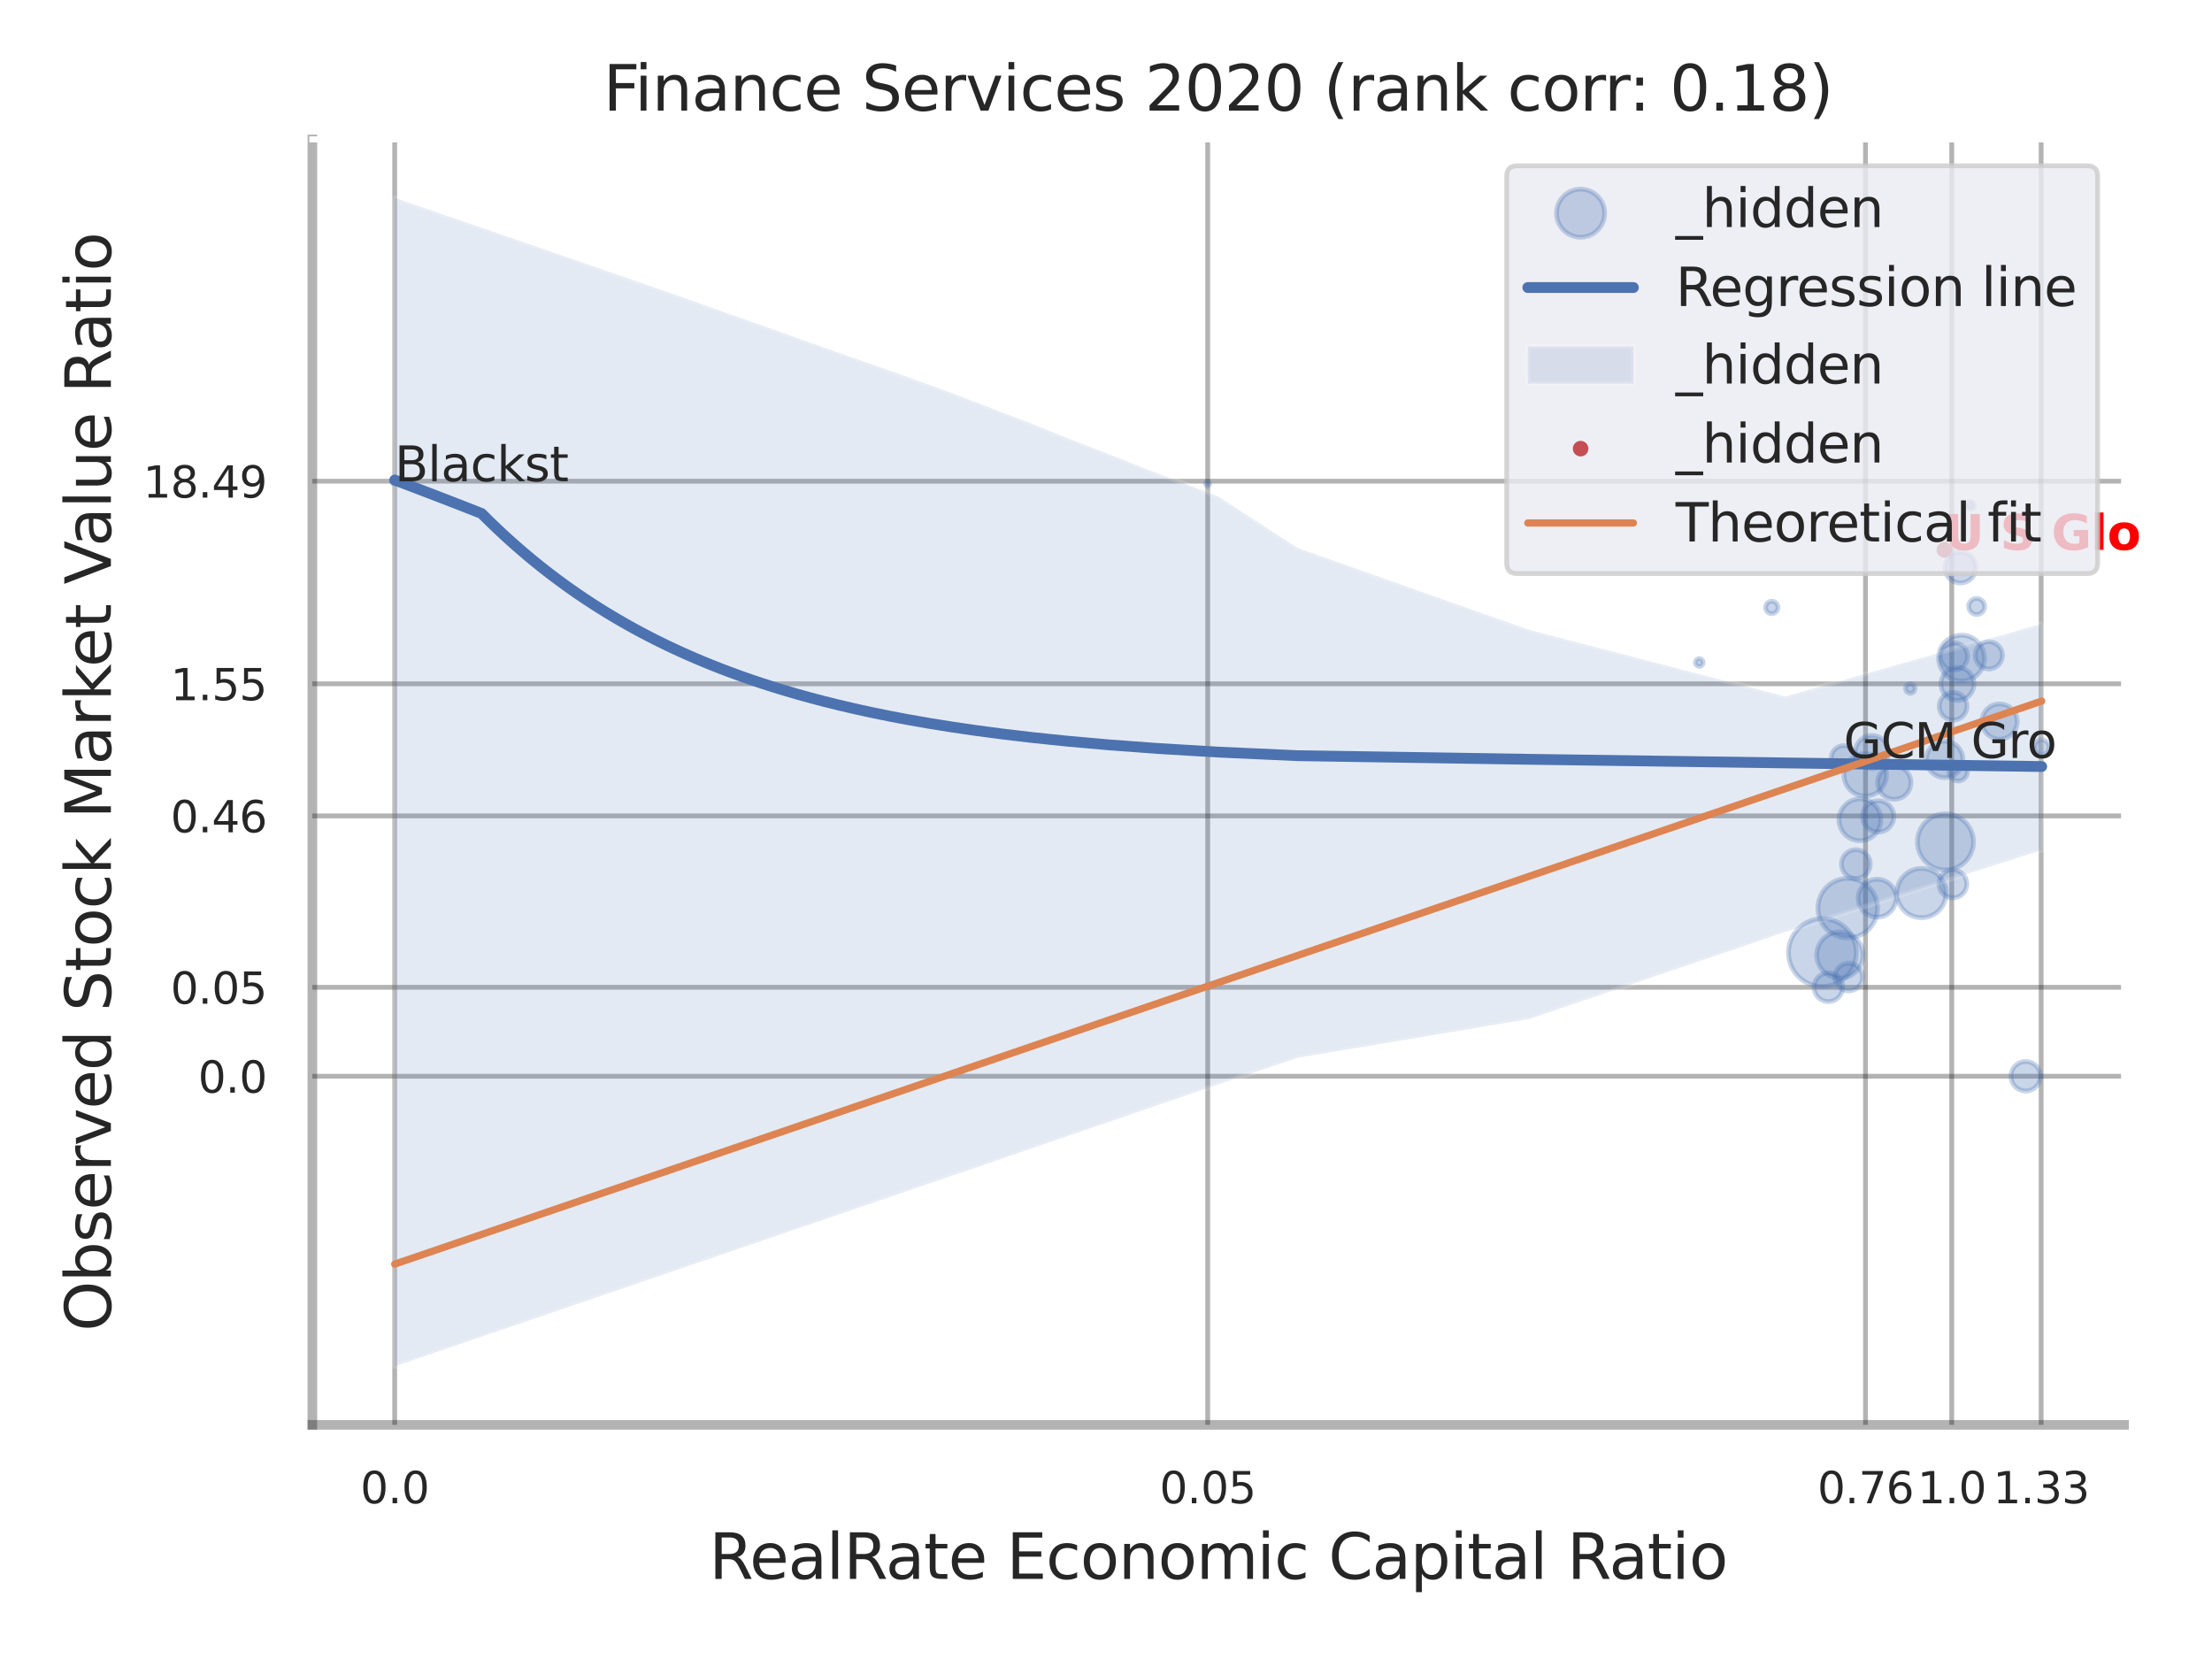 <?xml version="1.0" encoding="utf-8" standalone="no"?>
<!DOCTYPE svg PUBLIC "-//W3C//DTD SVG 1.1//EN"
  "http://www.w3.org/Graphics/SVG/1.1/DTD/svg11.dtd">
<svg xmlns:xlink="http://www.w3.org/1999/xlink" width="460.8pt" height="345.6pt" viewBox="0 0 460.8 345.6" xmlns="http://www.w3.org/2000/svg" version="1.1">
 <defs>
  <style type="text/css">*{stroke-linejoin: round; stroke-linecap: butt}</style>
 </defs>
 <g id="figure_1">
  <g id="patch_1">
   <path d="M 0 345.6 
L 460.8 345.6 
L 460.8 0 
L 0 0 
z
" style="fill: #ffffff"/>
  </g>
  <g id="axes_1">
   <g id="patch_2">
    <path d="M 65.07 296.82 
L 442.477 296.82 
L 442.477 29.04 
L 65.07 29.04 
z
" style="fill: #ffffff"/>
   </g>
   <g id="matplotlib.axis_1">
    <g id="xtick_1">
     <g id="line2d_1">
      <path d="M 82.222 296.82 
L 82.222 29.04 
" clip-path="url(#p6606204b62)" style="fill: none; stroke: #000000; stroke-opacity: 0.3; stroke-linecap: round"/>
     </g>
     <g id="text_1">
      <!-- 0.0 -->
      <g style="fill: #262626" transform="translate(75.066 313.159) scale(0.09 -0.09)">
       <defs>
        <path id="DejaVuSans-30" d="M 2034 4250 
Q 1547 4250 1301 3770 
Q 1056 3291 1056 2328 
Q 1056 1369 1301 889 
Q 1547 409 2034 409 
Q 2525 409 2770 889 
Q 3016 1369 3016 2328 
Q 3016 3291 2770 3770 
Q 2525 4250 2034 4250 
z
M 2034 4750 
Q 2819 4750 3233 4129 
Q 3647 3509 3647 2328 
Q 3647 1150 3233 529 
Q 2819 -91 2034 -91 
Q 1250 -91 836 529 
Q 422 1150 422 2328 
Q 422 3509 836 4129 
Q 1250 4750 2034 4750 
z
" transform="scale(0.016)"/>
        <path id="DejaVuSans-2e" d="M 684 794 
L 1344 794 
L 1344 0 
L 684 0 
L 684 794 
z
" transform="scale(0.016)"/>
       </defs>
       <use xlink:href="#DejaVuSans-30"/>
       <use xlink:href="#DejaVuSans-2e" transform="translate(63.623 0)"/>
       <use xlink:href="#DejaVuSans-30" transform="translate(95.41 0)"/>
      </g>
     </g>
    </g>
    <g id="xtick_2">
     <g id="line2d_2">
      <path d="M 251.586 296.82 
L 251.586 29.04 
" clip-path="url(#p6606204b62)" style="fill: none; stroke: #000000; stroke-opacity: 0.3; stroke-linecap: round"/>
     </g>
     <g id="text_2">
      <!-- 0.05 -->
      <g style="fill: #262626" transform="translate(241.566 313.159) scale(0.09 -0.09)">
       <defs>
        <path id="DejaVuSans-35" d="M 691 4666 
L 3169 4666 
L 3169 4134 
L 1269 4134 
L 1269 2991 
Q 1406 3038 1543 3061 
Q 1681 3084 1819 3084 
Q 2600 3084 3056 2656 
Q 3513 2228 3513 1497 
Q 3513 744 3044 326 
Q 2575 -91 1722 -91 
Q 1428 -91 1123 -41 
Q 819 9 494 109 
L 494 744 
Q 775 591 1075 516 
Q 1375 441 1709 441 
Q 2250 441 2565 725 
Q 2881 1009 2881 1497 
Q 2881 1984 2565 2268 
Q 2250 2553 1709 2553 
Q 1456 2553 1204 2497 
Q 953 2441 691 2322 
L 691 4666 
z
" transform="scale(0.016)"/>
       </defs>
       <use xlink:href="#DejaVuSans-30"/>
       <use xlink:href="#DejaVuSans-2e" transform="translate(63.623 0)"/>
       <use xlink:href="#DejaVuSans-30" transform="translate(95.41 0)"/>
       <use xlink:href="#DejaVuSans-35" transform="translate(159.033 0)"/>
      </g>
     </g>
    </g>
    <g id="xtick_3">
     <g id="line2d_3">
      <path d="M 388.62 296.82 
L 388.62 29.04 
" clip-path="url(#p6606204b62)" style="fill: none; stroke: #000000; stroke-opacity: 0.3; stroke-linecap: round"/>
     </g>
     <g id="text_3">
      <!-- 0.76 -->
      <g style="fill: #262626" transform="translate(378.6 313.159) scale(0.09 -0.09)">
       <defs>
        <path id="DejaVuSans-37" d="M 525 4666 
L 3525 4666 
L 3525 4397 
L 1831 0 
L 1172 0 
L 2766 4134 
L 525 4134 
L 525 4666 
z
" transform="scale(0.016)"/>
        <path id="DejaVuSans-36" d="M 2113 2584 
Q 1688 2584 1439 2293 
Q 1191 2003 1191 1497 
Q 1191 994 1439 701 
Q 1688 409 2113 409 
Q 2538 409 2786 701 
Q 3034 994 3034 1497 
Q 3034 2003 2786 2293 
Q 2538 2584 2113 2584 
z
M 3366 4563 
L 3366 3988 
Q 3128 4100 2886 4159 
Q 2644 4219 2406 4219 
Q 1781 4219 1451 3797 
Q 1122 3375 1075 2522 
Q 1259 2794 1537 2939 
Q 1816 3084 2150 3084 
Q 2853 3084 3261 2657 
Q 3669 2231 3669 1497 
Q 3669 778 3244 343 
Q 2819 -91 2113 -91 
Q 1303 -91 875 529 
Q 447 1150 447 2328 
Q 447 3434 972 4092 
Q 1497 4750 2381 4750 
Q 2619 4750 2861 4703 
Q 3103 4656 3366 4563 
z
" transform="scale(0.016)"/>
       </defs>
       <use xlink:href="#DejaVuSans-30"/>
       <use xlink:href="#DejaVuSans-2e" transform="translate(63.623 0)"/>
       <use xlink:href="#DejaVuSans-37" transform="translate(95.41 0)"/>
       <use xlink:href="#DejaVuSans-36" transform="translate(159.033 0)"/>
      </g>
     </g>
    </g>
    <g id="xtick_4">
     <g id="line2d_4">
      <path d="M 406.581 296.82 
L 406.581 29.04 
" clip-path="url(#p6606204b62)" style="fill: none; stroke: #000000; stroke-opacity: 0.3; stroke-linecap: round"/>
     </g>
     <g id="text_4">
      <!-- 1.0 -->
      <g style="fill: #262626" transform="translate(399.425 313.159) scale(0.09 -0.09)">
       <defs>
        <path id="DejaVuSans-31" d="M 794 531 
L 1825 531 
L 1825 4091 
L 703 3866 
L 703 4441 
L 1819 4666 
L 2450 4666 
L 2450 531 
L 3481 531 
L 3481 0 
L 794 0 
L 794 531 
z
" transform="scale(0.016)"/>
       </defs>
       <use xlink:href="#DejaVuSans-31"/>
       <use xlink:href="#DejaVuSans-2e" transform="translate(63.623 0)"/>
       <use xlink:href="#DejaVuSans-30" transform="translate(95.41 0)"/>
      </g>
     </g>
    </g>
    <g id="xtick_5">
     <g id="line2d_5">
      <path d="M 425.208 296.82 
L 425.208 29.04 
" clip-path="url(#p6606204b62)" style="fill: none; stroke: #000000; stroke-opacity: 0.3; stroke-linecap: round"/>
     </g>
     <g id="text_5">
      <!-- 1.33 -->
      <g style="fill: #262626" transform="translate(415.189 313.159) scale(0.09 -0.09)">
       <defs>
        <path id="DejaVuSans-33" d="M 2597 2516 
Q 3050 2419 3304 2112 
Q 3559 1806 3559 1356 
Q 3559 666 3084 287 
Q 2609 -91 1734 -91 
Q 1441 -91 1130 -33 
Q 819 25 488 141 
L 488 750 
Q 750 597 1062 519 
Q 1375 441 1716 441 
Q 2309 441 2620 675 
Q 2931 909 2931 1356 
Q 2931 1769 2642 2001 
Q 2353 2234 1838 2234 
L 1294 2234 
L 1294 2753 
L 1863 2753 
Q 2328 2753 2575 2939 
Q 2822 3125 2822 3475 
Q 2822 3834 2567 4026 
Q 2313 4219 1838 4219 
Q 1578 4219 1281 4162 
Q 984 4106 628 3988 
L 628 4550 
Q 988 4650 1302 4700 
Q 1616 4750 1894 4750 
Q 2613 4750 3031 4423 
Q 3450 4097 3450 3541 
Q 3450 3153 3228 2886 
Q 3006 2619 2597 2516 
z
" transform="scale(0.016)"/>
       </defs>
       <use xlink:href="#DejaVuSans-31"/>
       <use xlink:href="#DejaVuSans-2e" transform="translate(63.623 0)"/>
       <use xlink:href="#DejaVuSans-33" transform="translate(95.41 0)"/>
       <use xlink:href="#DejaVuSans-33" transform="translate(159.033 0)"/>
      </g>
     </g>
    </g>
    <g id="xtick_6"/>
    <g id="xtick_7"/>
    <g id="xtick_8"/>
    <g id="text_6">
     <!-- RealRate Economic Capital Ratio -->
     <g style="fill: #262626" transform="translate(147.72 328.908) scale(0.13 -0.13)">
      <defs>
       <path id="DejaVuSans-52" d="M 2841 2188 
Q 3044 2119 3236 1894 
Q 3428 1669 3622 1275 
L 4263 0 
L 3584 0 
L 2988 1197 
Q 2756 1666 2539 1819 
Q 2322 1972 1947 1972 
L 1259 1972 
L 1259 0 
L 628 0 
L 628 4666 
L 2053 4666 
Q 2853 4666 3247 4331 
Q 3641 3997 3641 3322 
Q 3641 2881 3436 2590 
Q 3231 2300 2841 2188 
z
M 1259 4147 
L 1259 2491 
L 2053 2491 
Q 2509 2491 2742 2702 
Q 2975 2913 2975 3322 
Q 2975 3731 2742 3939 
Q 2509 4147 2053 4147 
L 1259 4147 
z
" transform="scale(0.016)"/>
       <path id="DejaVuSans-65" d="M 3597 1894 
L 3597 1613 
L 953 1613 
Q 991 1019 1311 708 
Q 1631 397 2203 397 
Q 2534 397 2845 478 
Q 3156 559 3463 722 
L 3463 178 
Q 3153 47 2828 -22 
Q 2503 -91 2169 -91 
Q 1331 -91 842 396 
Q 353 884 353 1716 
Q 353 2575 817 3079 
Q 1281 3584 2069 3584 
Q 2775 3584 3186 3129 
Q 3597 2675 3597 1894 
z
M 3022 2063 
Q 3016 2534 2758 2815 
Q 2500 3097 2075 3097 
Q 1594 3097 1305 2825 
Q 1016 2553 972 2059 
L 3022 2063 
z
" transform="scale(0.016)"/>
       <path id="DejaVuSans-61" d="M 2194 1759 
Q 1497 1759 1228 1600 
Q 959 1441 959 1056 
Q 959 750 1161 570 
Q 1363 391 1709 391 
Q 2188 391 2477 730 
Q 2766 1069 2766 1631 
L 2766 1759 
L 2194 1759 
z
M 3341 1997 
L 3341 0 
L 2766 0 
L 2766 531 
Q 2569 213 2275 61 
Q 1981 -91 1556 -91 
Q 1019 -91 701 211 
Q 384 513 384 1019 
Q 384 1609 779 1909 
Q 1175 2209 1959 2209 
L 2766 2209 
L 2766 2266 
Q 2766 2663 2505 2880 
Q 2244 3097 1772 3097 
Q 1472 3097 1187 3025 
Q 903 2953 641 2809 
L 641 3341 
Q 956 3463 1253 3523 
Q 1550 3584 1831 3584 
Q 2591 3584 2966 3190 
Q 3341 2797 3341 1997 
z
" transform="scale(0.016)"/>
       <path id="DejaVuSans-6c" d="M 603 4863 
L 1178 4863 
L 1178 0 
L 603 0 
L 603 4863 
z
" transform="scale(0.016)"/>
       <path id="DejaVuSans-74" d="M 1172 4494 
L 1172 3500 
L 2356 3500 
L 2356 3053 
L 1172 3053 
L 1172 1153 
Q 1172 725 1289 603 
Q 1406 481 1766 481 
L 2356 481 
L 2356 0 
L 1766 0 
Q 1100 0 847 248 
Q 594 497 594 1153 
L 594 3053 
L 172 3053 
L 172 3500 
L 594 3500 
L 594 4494 
L 1172 4494 
z
" transform="scale(0.016)"/>
       <path id="DejaVuSans-20" transform="scale(0.016)"/>
       <path id="DejaVuSans-45" d="M 628 4666 
L 3578 4666 
L 3578 4134 
L 1259 4134 
L 1259 2753 
L 3481 2753 
L 3481 2222 
L 1259 2222 
L 1259 531 
L 3634 531 
L 3634 0 
L 628 0 
L 628 4666 
z
" transform="scale(0.016)"/>
       <path id="DejaVuSans-63" d="M 3122 3366 
L 3122 2828 
Q 2878 2963 2633 3030 
Q 2388 3097 2138 3097 
Q 1578 3097 1268 2742 
Q 959 2388 959 1747 
Q 959 1106 1268 751 
Q 1578 397 2138 397 
Q 2388 397 2633 464 
Q 2878 531 3122 666 
L 3122 134 
Q 2881 22 2623 -34 
Q 2366 -91 2075 -91 
Q 1284 -91 818 406 
Q 353 903 353 1747 
Q 353 2603 823 3093 
Q 1294 3584 2113 3584 
Q 2378 3584 2631 3529 
Q 2884 3475 3122 3366 
z
" transform="scale(0.016)"/>
       <path id="DejaVuSans-6f" d="M 1959 3097 
Q 1497 3097 1228 2736 
Q 959 2375 959 1747 
Q 959 1119 1226 758 
Q 1494 397 1959 397 
Q 2419 397 2687 759 
Q 2956 1122 2956 1747 
Q 2956 2369 2687 2733 
Q 2419 3097 1959 3097 
z
M 1959 3584 
Q 2709 3584 3137 3096 
Q 3566 2609 3566 1747 
Q 3566 888 3137 398 
Q 2709 -91 1959 -91 
Q 1206 -91 779 398 
Q 353 888 353 1747 
Q 353 2609 779 3096 
Q 1206 3584 1959 3584 
z
" transform="scale(0.016)"/>
       <path id="DejaVuSans-6e" d="M 3513 2113 
L 3513 0 
L 2938 0 
L 2938 2094 
Q 2938 2591 2744 2837 
Q 2550 3084 2163 3084 
Q 1697 3084 1428 2787 
Q 1159 2491 1159 1978 
L 1159 0 
L 581 0 
L 581 3500 
L 1159 3500 
L 1159 2956 
Q 1366 3272 1645 3428 
Q 1925 3584 2291 3584 
Q 2894 3584 3203 3211 
Q 3513 2838 3513 2113 
z
" transform="scale(0.016)"/>
       <path id="DejaVuSans-6d" d="M 3328 2828 
Q 3544 3216 3844 3400 
Q 4144 3584 4550 3584 
Q 5097 3584 5394 3201 
Q 5691 2819 5691 2113 
L 5691 0 
L 5113 0 
L 5113 2094 
Q 5113 2597 4934 2840 
Q 4756 3084 4391 3084 
Q 3944 3084 3684 2787 
Q 3425 2491 3425 1978 
L 3425 0 
L 2847 0 
L 2847 2094 
Q 2847 2600 2669 2842 
Q 2491 3084 2119 3084 
Q 1678 3084 1418 2786 
Q 1159 2488 1159 1978 
L 1159 0 
L 581 0 
L 581 3500 
L 1159 3500 
L 1159 2956 
Q 1356 3278 1631 3431 
Q 1906 3584 2284 3584 
Q 2666 3584 2933 3390 
Q 3200 3197 3328 2828 
z
" transform="scale(0.016)"/>
       <path id="DejaVuSans-69" d="M 603 3500 
L 1178 3500 
L 1178 0 
L 603 0 
L 603 3500 
z
M 603 4863 
L 1178 4863 
L 1178 4134 
L 603 4134 
L 603 4863 
z
" transform="scale(0.016)"/>
       <path id="DejaVuSans-43" d="M 4122 4306 
L 4122 3641 
Q 3803 3938 3442 4084 
Q 3081 4231 2675 4231 
Q 1875 4231 1450 3742 
Q 1025 3253 1025 2328 
Q 1025 1406 1450 917 
Q 1875 428 2675 428 
Q 3081 428 3442 575 
Q 3803 722 4122 1019 
L 4122 359 
Q 3791 134 3420 21 
Q 3050 -91 2638 -91 
Q 1578 -91 968 557 
Q 359 1206 359 2328 
Q 359 3453 968 4101 
Q 1578 4750 2638 4750 
Q 3056 4750 3426 4639 
Q 3797 4528 4122 4306 
z
" transform="scale(0.016)"/>
       <path id="DejaVuSans-70" d="M 1159 525 
L 1159 -1331 
L 581 -1331 
L 581 3500 
L 1159 3500 
L 1159 2969 
Q 1341 3281 1617 3432 
Q 1894 3584 2278 3584 
Q 2916 3584 3314 3078 
Q 3713 2572 3713 1747 
Q 3713 922 3314 415 
Q 2916 -91 2278 -91 
Q 1894 -91 1617 61 
Q 1341 213 1159 525 
z
M 3116 1747 
Q 3116 2381 2855 2742 
Q 2594 3103 2138 3103 
Q 1681 3103 1420 2742 
Q 1159 2381 1159 1747 
Q 1159 1113 1420 752 
Q 1681 391 2138 391 
Q 2594 391 2855 752 
Q 3116 1113 3116 1747 
z
" transform="scale(0.016)"/>
      </defs>
      <use xlink:href="#DejaVuSans-52"/>
      <use xlink:href="#DejaVuSans-65" transform="translate(64.982 0)"/>
      <use xlink:href="#DejaVuSans-61" transform="translate(126.506 0)"/>
      <use xlink:href="#DejaVuSans-6c" transform="translate(187.785 0)"/>
      <use xlink:href="#DejaVuSans-52" transform="translate(215.568 0)"/>
      <use xlink:href="#DejaVuSans-61" transform="translate(282.801 0)"/>
      <use xlink:href="#DejaVuSans-74" transform="translate(344.08 0)"/>
      <use xlink:href="#DejaVuSans-65" transform="translate(383.289 0)"/>
      <use xlink:href="#DejaVuSans-20" transform="translate(444.812 0)"/>
      <use xlink:href="#DejaVuSans-45" transform="translate(476.6 0)"/>
      <use xlink:href="#DejaVuSans-63" transform="translate(539.783 0)"/>
      <use xlink:href="#DejaVuSans-6f" transform="translate(594.764 0)"/>
      <use xlink:href="#DejaVuSans-6e" transform="translate(655.945 0)"/>
      <use xlink:href="#DejaVuSans-6f" transform="translate(719.324 0)"/>
      <use xlink:href="#DejaVuSans-6d" transform="translate(780.506 0)"/>
      <use xlink:href="#DejaVuSans-69" transform="translate(877.918 0)"/>
      <use xlink:href="#DejaVuSans-63" transform="translate(905.701 0)"/>
      <use xlink:href="#DejaVuSans-20" transform="translate(960.682 0)"/>
      <use xlink:href="#DejaVuSans-43" transform="translate(992.469 0)"/>
      <use xlink:href="#DejaVuSans-61" transform="translate(1062.293 0)"/>
      <use xlink:href="#DejaVuSans-70" transform="translate(1123.572 0)"/>
      <use xlink:href="#DejaVuSans-69" transform="translate(1187.049 0)"/>
      <use xlink:href="#DejaVuSans-74" transform="translate(1214.832 0)"/>
      <use xlink:href="#DejaVuSans-61" transform="translate(1254.041 0)"/>
      <use xlink:href="#DejaVuSans-6c" transform="translate(1315.32 0)"/>
      <use xlink:href="#DejaVuSans-20" transform="translate(1343.104 0)"/>
      <use xlink:href="#DejaVuSans-52" transform="translate(1374.891 0)"/>
      <use xlink:href="#DejaVuSans-61" transform="translate(1442.123 0)"/>
      <use xlink:href="#DejaVuSans-74" transform="translate(1503.402 0)"/>
      <use xlink:href="#DejaVuSans-69" transform="translate(1542.611 0)"/>
      <use xlink:href="#DejaVuSans-6f" transform="translate(1570.395 0)"/>
     </g>
    </g>
   </g>
   <g id="matplotlib.axis_2">
    <g id="ytick_1">
     <g id="line2d_6">
      <path d="M 65.07 224.199 
L 442.477 224.199 
" clip-path="url(#p6606204b62)" style="fill: none; stroke: #000000; stroke-opacity: 0.3; stroke-linecap: round"/>
     </g>
     <g id="text_7">
      <!-- 0.0 -->
      <g style="fill: #262626" transform="translate(41.257 227.618) scale(0.09 -0.09)">
       <use xlink:href="#DejaVuSans-30"/>
       <use xlink:href="#DejaVuSans-2e" transform="translate(63.623 0)"/>
       <use xlink:href="#DejaVuSans-30" transform="translate(95.41 0)"/>
      </g>
     </g>
    </g>
    <g id="ytick_2">
     <g id="line2d_7">
      <path d="M 65.07 205.673 
L 442.477 205.673 
" clip-path="url(#p6606204b62)" style="fill: none; stroke: #000000; stroke-opacity: 0.3; stroke-linecap: round"/>
     </g>
     <g id="text_8">
      <!-- 0.05 -->
      <g style="fill: #262626" transform="translate(35.531 209.093) scale(0.09 -0.09)">
       <use xlink:href="#DejaVuSans-30"/>
       <use xlink:href="#DejaVuSans-2e" transform="translate(63.623 0)"/>
       <use xlink:href="#DejaVuSans-30" transform="translate(95.41 0)"/>
       <use xlink:href="#DejaVuSans-35" transform="translate(159.033 0)"/>
      </g>
     </g>
    </g>
    <g id="ytick_3">
     <g id="line2d_8">
      <path d="M 65.07 169.966 
L 442.477 169.966 
" clip-path="url(#p6606204b62)" style="fill: none; stroke: #000000; stroke-opacity: 0.3; stroke-linecap: round"/>
     </g>
     <g id="text_9">
      <!-- 0.46 -->
      <g style="fill: #262626" transform="translate(35.531 173.385) scale(0.09 -0.09)">
       <defs>
        <path id="DejaVuSans-34" d="M 2419 4116 
L 825 1625 
L 2419 1625 
L 2419 4116 
z
M 2253 4666 
L 3047 4666 
L 3047 1625 
L 3713 1625 
L 3713 1100 
L 3047 1100 
L 3047 0 
L 2419 0 
L 2419 1100 
L 313 1100 
L 313 1709 
L 2253 4666 
z
" transform="scale(0.016)"/>
       </defs>
       <use xlink:href="#DejaVuSans-30"/>
       <use xlink:href="#DejaVuSans-2e" transform="translate(63.623 0)"/>
       <use xlink:href="#DejaVuSans-34" transform="translate(95.41 0)"/>
       <use xlink:href="#DejaVuSans-36" transform="translate(159.033 0)"/>
      </g>
     </g>
    </g>
    <g id="ytick_4">
     <g id="line2d_9">
      <path d="M 65.07 142.448 
L 442.477 142.448 
" clip-path="url(#p6606204b62)" style="fill: none; stroke: #000000; stroke-opacity: 0.3; stroke-linecap: round"/>
     </g>
     <g id="text_10">
      <!-- 1.55 -->
      <g style="fill: #262626" transform="translate(35.531 145.867) scale(0.09 -0.09)">
       <use xlink:href="#DejaVuSans-31"/>
       <use xlink:href="#DejaVuSans-2e" transform="translate(63.623 0)"/>
       <use xlink:href="#DejaVuSans-35" transform="translate(95.41 0)"/>
       <use xlink:href="#DejaVuSans-35" transform="translate(159.033 0)"/>
      </g>
     </g>
    </g>
    <g id="ytick_5">
     <g id="line2d_10">
      <path d="M 65.07 100.241 
L 442.477 100.241 
" clip-path="url(#p6606204b62)" style="fill: none; stroke: #000000; stroke-opacity: 0.3; stroke-linecap: round"/>
     </g>
     <g id="text_11">
      <!-- 18.49 -->
      <g style="fill: #262626" transform="translate(29.805 103.661) scale(0.09 -0.09)">
       <defs>
        <path id="DejaVuSans-38" d="M 2034 2216 
Q 1584 2216 1326 1975 
Q 1069 1734 1069 1313 
Q 1069 891 1326 650 
Q 1584 409 2034 409 
Q 2484 409 2743 651 
Q 3003 894 3003 1313 
Q 3003 1734 2745 1975 
Q 2488 2216 2034 2216 
z
M 1403 2484 
Q 997 2584 770 2862 
Q 544 3141 544 3541 
Q 544 4100 942 4425 
Q 1341 4750 2034 4750 
Q 2731 4750 3128 4425 
Q 3525 4100 3525 3541 
Q 3525 3141 3298 2862 
Q 3072 2584 2669 2484 
Q 3125 2378 3379 2068 
Q 3634 1759 3634 1313 
Q 3634 634 3220 271 
Q 2806 -91 2034 -91 
Q 1263 -91 848 271 
Q 434 634 434 1313 
Q 434 1759 690 2068 
Q 947 2378 1403 2484 
z
M 1172 3481 
Q 1172 3119 1398 2916 
Q 1625 2713 2034 2713 
Q 2441 2713 2670 2916 
Q 2900 3119 2900 3481 
Q 2900 3844 2670 4047 
Q 2441 4250 2034 4250 
Q 1625 4250 1398 4047 
Q 1172 3844 1172 3481 
z
" transform="scale(0.016)"/>
        <path id="DejaVuSans-39" d="M 703 97 
L 703 672 
Q 941 559 1184 500 
Q 1428 441 1663 441 
Q 2288 441 2617 861 
Q 2947 1281 2994 2138 
Q 2813 1869 2534 1725 
Q 2256 1581 1919 1581 
Q 1219 1581 811 2004 
Q 403 2428 403 3163 
Q 403 3881 828 4315 
Q 1253 4750 1959 4750 
Q 2769 4750 3195 4129 
Q 3622 3509 3622 2328 
Q 3622 1225 3098 567 
Q 2575 -91 1691 -91 
Q 1453 -91 1209 -44 
Q 966 3 703 97 
z
M 1959 2075 
Q 2384 2075 2632 2365 
Q 2881 2656 2881 3163 
Q 2881 3666 2632 3958 
Q 2384 4250 1959 4250 
Q 1534 4250 1286 3958 
Q 1038 3666 1038 3163 
Q 1038 2656 1286 2365 
Q 1534 2075 1959 2075 
z
" transform="scale(0.016)"/>
       </defs>
       <use xlink:href="#DejaVuSans-31"/>
       <use xlink:href="#DejaVuSans-38" transform="translate(63.623 0)"/>
       <use xlink:href="#DejaVuSans-2e" transform="translate(127.246 0)"/>
       <use xlink:href="#DejaVuSans-34" transform="translate(159.033 0)"/>
       <use xlink:href="#DejaVuSans-39" transform="translate(222.656 0)"/>
      </g>
     </g>
    </g>
    <g id="ytick_6"/>
    <g id="ytick_7"/>
    <g id="ytick_8"/>
    <g id="ytick_9"/>
    <g id="ytick_10"/>
    <g id="ytick_11"/>
    <g id="ytick_12"/>
    <g id="text_12">
     <!-- Observed Stock Market Value Ratio -->
     <g style="fill: #262626" transform="translate(23.101 277.332) rotate(-90) scale(0.13 -0.13)">
      <defs>
       <path id="DejaVuSans-4f" d="M 2522 4238 
Q 1834 4238 1429 3725 
Q 1025 3213 1025 2328 
Q 1025 1447 1429 934 
Q 1834 422 2522 422 
Q 3209 422 3611 934 
Q 4013 1447 4013 2328 
Q 4013 3213 3611 3725 
Q 3209 4238 2522 4238 
z
M 2522 4750 
Q 3503 4750 4090 4092 
Q 4678 3434 4678 2328 
Q 4678 1225 4090 567 
Q 3503 -91 2522 -91 
Q 1538 -91 948 565 
Q 359 1222 359 2328 
Q 359 3434 948 4092 
Q 1538 4750 2522 4750 
z
" transform="scale(0.016)"/>
       <path id="DejaVuSans-62" d="M 3116 1747 
Q 3116 2381 2855 2742 
Q 2594 3103 2138 3103 
Q 1681 3103 1420 2742 
Q 1159 2381 1159 1747 
Q 1159 1113 1420 752 
Q 1681 391 2138 391 
Q 2594 391 2855 752 
Q 3116 1113 3116 1747 
z
M 1159 2969 
Q 1341 3281 1617 3432 
Q 1894 3584 2278 3584 
Q 2916 3584 3314 3078 
Q 3713 2572 3713 1747 
Q 3713 922 3314 415 
Q 2916 -91 2278 -91 
Q 1894 -91 1617 61 
Q 1341 213 1159 525 
L 1159 0 
L 581 0 
L 581 4863 
L 1159 4863 
L 1159 2969 
z
" transform="scale(0.016)"/>
       <path id="DejaVuSans-73" d="M 2834 3397 
L 2834 2853 
Q 2591 2978 2328 3040 
Q 2066 3103 1784 3103 
Q 1356 3103 1142 2972 
Q 928 2841 928 2578 
Q 928 2378 1081 2264 
Q 1234 2150 1697 2047 
L 1894 2003 
Q 2506 1872 2764 1633 
Q 3022 1394 3022 966 
Q 3022 478 2636 193 
Q 2250 -91 1575 -91 
Q 1294 -91 989 -36 
Q 684 19 347 128 
L 347 722 
Q 666 556 975 473 
Q 1284 391 1588 391 
Q 1994 391 2212 530 
Q 2431 669 2431 922 
Q 2431 1156 2273 1281 
Q 2116 1406 1581 1522 
L 1381 1569 
Q 847 1681 609 1914 
Q 372 2147 372 2553 
Q 372 3047 722 3315 
Q 1072 3584 1716 3584 
Q 2034 3584 2315 3537 
Q 2597 3491 2834 3397 
z
" transform="scale(0.016)"/>
       <path id="DejaVuSans-72" d="M 2631 2963 
Q 2534 3019 2420 3045 
Q 2306 3072 2169 3072 
Q 1681 3072 1420 2755 
Q 1159 2438 1159 1844 
L 1159 0 
L 581 0 
L 581 3500 
L 1159 3500 
L 1159 2956 
Q 1341 3275 1631 3429 
Q 1922 3584 2338 3584 
Q 2397 3584 2469 3576 
Q 2541 3569 2628 3553 
L 2631 2963 
z
" transform="scale(0.016)"/>
       <path id="DejaVuSans-76" d="M 191 3500 
L 800 3500 
L 1894 563 
L 2988 3500 
L 3597 3500 
L 2284 0 
L 1503 0 
L 191 3500 
z
" transform="scale(0.016)"/>
       <path id="DejaVuSans-64" d="M 2906 2969 
L 2906 4863 
L 3481 4863 
L 3481 0 
L 2906 0 
L 2906 525 
Q 2725 213 2448 61 
Q 2172 -91 1784 -91 
Q 1150 -91 751 415 
Q 353 922 353 1747 
Q 353 2572 751 3078 
Q 1150 3584 1784 3584 
Q 2172 3584 2448 3432 
Q 2725 3281 2906 2969 
z
M 947 1747 
Q 947 1113 1208 752 
Q 1469 391 1925 391 
Q 2381 391 2643 752 
Q 2906 1113 2906 1747 
Q 2906 2381 2643 2742 
Q 2381 3103 1925 3103 
Q 1469 3103 1208 2742 
Q 947 2381 947 1747 
z
" transform="scale(0.016)"/>
       <path id="DejaVuSans-53" d="M 3425 4513 
L 3425 3897 
Q 3066 4069 2747 4153 
Q 2428 4238 2131 4238 
Q 1616 4238 1336 4038 
Q 1056 3838 1056 3469 
Q 1056 3159 1242 3001 
Q 1428 2844 1947 2747 
L 2328 2669 
Q 3034 2534 3370 2195 
Q 3706 1856 3706 1288 
Q 3706 609 3251 259 
Q 2797 -91 1919 -91 
Q 1588 -91 1214 -16 
Q 841 59 441 206 
L 441 856 
Q 825 641 1194 531 
Q 1563 422 1919 422 
Q 2459 422 2753 634 
Q 3047 847 3047 1241 
Q 3047 1584 2836 1778 
Q 2625 1972 2144 2069 
L 1759 2144 
Q 1053 2284 737 2584 
Q 422 2884 422 3419 
Q 422 4038 858 4394 
Q 1294 4750 2059 4750 
Q 2388 4750 2728 4690 
Q 3069 4631 3425 4513 
z
" transform="scale(0.016)"/>
       <path id="DejaVuSans-6b" d="M 581 4863 
L 1159 4863 
L 1159 1991 
L 2875 3500 
L 3609 3500 
L 1753 1863 
L 3688 0 
L 2938 0 
L 1159 1709 
L 1159 0 
L 581 0 
L 581 4863 
z
" transform="scale(0.016)"/>
       <path id="DejaVuSans-4d" d="M 628 4666 
L 1569 4666 
L 2759 1491 
L 3956 4666 
L 4897 4666 
L 4897 0 
L 4281 0 
L 4281 4097 
L 3078 897 
L 2444 897 
L 1241 4097 
L 1241 0 
L 628 0 
L 628 4666 
z
" transform="scale(0.016)"/>
       <path id="DejaVuSans-56" d="M 1831 0 
L 50 4666 
L 709 4666 
L 2188 738 
L 3669 4666 
L 4325 4666 
L 2547 0 
L 1831 0 
z
" transform="scale(0.016)"/>
       <path id="DejaVuSans-75" d="M 544 1381 
L 544 3500 
L 1119 3500 
L 1119 1403 
Q 1119 906 1312 657 
Q 1506 409 1894 409 
Q 2359 409 2629 706 
Q 2900 1003 2900 1516 
L 2900 3500 
L 3475 3500 
L 3475 0 
L 2900 0 
L 2900 538 
Q 2691 219 2414 64 
Q 2138 -91 1772 -91 
Q 1169 -91 856 284 
Q 544 659 544 1381 
z
M 1991 3584 
L 1991 3584 
z
" transform="scale(0.016)"/>
      </defs>
      <use xlink:href="#DejaVuSans-4f"/>
      <use xlink:href="#DejaVuSans-62" transform="translate(78.711 0)"/>
      <use xlink:href="#DejaVuSans-73" transform="translate(142.188 0)"/>
      <use xlink:href="#DejaVuSans-65" transform="translate(194.287 0)"/>
      <use xlink:href="#DejaVuSans-72" transform="translate(255.811 0)"/>
      <use xlink:href="#DejaVuSans-76" transform="translate(296.924 0)"/>
      <use xlink:href="#DejaVuSans-65" transform="translate(356.104 0)"/>
      <use xlink:href="#DejaVuSans-64" transform="translate(417.627 0)"/>
      <use xlink:href="#DejaVuSans-20" transform="translate(481.104 0)"/>
      <use xlink:href="#DejaVuSans-53" transform="translate(512.891 0)"/>
      <use xlink:href="#DejaVuSans-74" transform="translate(576.367 0)"/>
      <use xlink:href="#DejaVuSans-6f" transform="translate(615.576 0)"/>
      <use xlink:href="#DejaVuSans-63" transform="translate(676.758 0)"/>
      <use xlink:href="#DejaVuSans-6b" transform="translate(731.738 0)"/>
      <use xlink:href="#DejaVuSans-20" transform="translate(789.648 0)"/>
      <use xlink:href="#DejaVuSans-4d" transform="translate(821.436 0)"/>
      <use xlink:href="#DejaVuSans-61" transform="translate(907.715 0)"/>
      <use xlink:href="#DejaVuSans-72" transform="translate(968.994 0)"/>
      <use xlink:href="#DejaVuSans-6b" transform="translate(1010.107 0)"/>
      <use xlink:href="#DejaVuSans-65" transform="translate(1064.393 0)"/>
      <use xlink:href="#DejaVuSans-74" transform="translate(1125.916 0)"/>
      <use xlink:href="#DejaVuSans-20" transform="translate(1165.125 0)"/>
      <use xlink:href="#DejaVuSans-56" transform="translate(1196.912 0)"/>
      <use xlink:href="#DejaVuSans-61" transform="translate(1257.57 0)"/>
      <use xlink:href="#DejaVuSans-6c" transform="translate(1318.85 0)"/>
      <use xlink:href="#DejaVuSans-75" transform="translate(1346.633 0)"/>
      <use xlink:href="#DejaVuSans-65" transform="translate(1410.012 0)"/>
      <use xlink:href="#DejaVuSans-20" transform="translate(1471.535 0)"/>
      <use xlink:href="#DejaVuSans-52" transform="translate(1503.322 0)"/>
      <use xlink:href="#DejaVuSans-61" transform="translate(1570.555 0)"/>
      <use xlink:href="#DejaVuSans-74" transform="translate(1631.834 0)"/>
      <use xlink:href="#DejaVuSans-69" transform="translate(1671.043 0)"/>
      <use xlink:href="#DejaVuSans-6f" transform="translate(1698.826 0)"/>
     </g>
    </g>
   </g>
   <g id="PathCollection_1">
    <path d="M 411.772 128.006 
C 412.215 128.006 412.639 127.83 412.952 127.517 
C 413.265 127.204 413.441 126.78 413.441 126.338 
C 413.441 125.895 413.265 125.471 412.952 125.158 
C 412.639 124.845 412.215 124.669 411.772 124.669 
C 411.33 124.669 410.906 124.845 410.593 125.158 
C 410.28 125.471 410.104 125.895 410.104 126.338 
C 410.104 126.78 410.28 127.204 410.593 127.517 
C 410.906 127.83 411.33 128.006 411.772 128.006 
z
" clip-path="url(#p6606204b62)" style="fill: #4c72b0; fill-opacity: 0.3; stroke: #4c72b0; stroke-opacity: 0.3"/>
    <path d="M 405.059 115.659 
C 405.356 115.659 405.641 115.541 405.851 115.331 
C 406.062 115.121 406.18 114.836 406.18 114.538 
C 406.18 114.241 406.062 113.956 405.851 113.745 
C 405.641 113.535 405.356 113.417 405.059 113.417 
C 404.761 113.417 404.476 113.535 404.266 113.745 
C 404.056 113.956 403.937 114.241 403.937 114.538 
C 403.937 114.836 404.056 115.121 404.266 115.331 
C 404.476 115.541 404.761 115.659 405.059 115.659 
z
" clip-path="url(#p6606204b62)" style="fill: #4c72b0; fill-opacity: 0.3; stroke: #4c72b0; stroke-opacity: 0.3"/>
    <path d="M 379.639 205.509 
C 381.515 205.509 383.313 204.764 384.639 203.438 
C 385.965 202.112 386.711 200.313 386.711 198.438 
C 386.711 196.563 385.965 194.764 384.639 193.438 
C 383.313 192.112 381.515 191.367 379.639 191.367 
C 377.764 191.367 375.965 192.112 374.639 193.438 
C 373.313 194.764 372.568 196.563 372.568 198.438 
C 372.568 200.313 373.313 202.112 374.639 203.438 
C 375.965 204.764 377.764 205.509 379.639 205.509 
z
" clip-path="url(#p6606204b62)" style="fill: #4c72b0; fill-opacity: 0.3; stroke: #4c72b0; stroke-opacity: 0.3"/>
    <path d="M 391.263 173.334 
C 392.127 173.334 392.957 172.991 393.568 172.379 
C 394.18 171.768 394.523 170.939 394.523 170.074 
C 394.523 169.209 394.18 168.38 393.568 167.768 
C 392.957 167.157 392.127 166.813 391.263 166.813 
C 390.398 166.813 389.569 167.157 388.957 167.768 
C 388.346 168.38 388.002 169.209 388.002 170.074 
C 388.002 170.939 388.346 171.768 388.957 172.379 
C 389.569 172.991 390.398 173.334 391.263 173.334 
z
" clip-path="url(#p6606204b62)" style="fill: #4c72b0; fill-opacity: 0.3; stroke: #4c72b0; stroke-opacity: 0.3"/>
    <path d="M 380.884 208.642 
C 381.676 208.642 382.435 208.328 382.995 207.768 
C 383.555 207.208 383.87 206.448 383.87 205.657 
C 383.87 204.865 383.555 204.105 382.995 203.545 
C 382.435 202.985 381.676 202.671 380.884 202.671 
C 380.092 202.671 379.333 202.985 378.773 203.545 
C 378.213 204.105 377.898 204.865 377.898 205.657 
C 377.898 206.448 378.213 207.208 378.773 207.768 
C 379.333 208.328 380.092 208.642 380.884 208.642 
z
" clip-path="url(#p6606204b62)" style="fill: #4c72b0; fill-opacity: 0.3; stroke: #4c72b0; stroke-opacity: 0.3"/>
    <path d="M 400.279 191.174 
C 401.64 191.174 402.946 190.634 403.908 189.671 
C 404.871 188.709 405.411 187.403 405.411 186.042 
C 405.411 184.681 404.871 183.376 403.908 182.413 
C 402.946 181.451 401.64 180.91 400.279 180.91 
C 398.918 180.91 397.613 181.451 396.651 182.413 
C 395.688 183.376 395.147 184.681 395.147 186.042 
C 395.147 187.403 395.688 188.709 396.651 189.671 
C 397.613 190.634 398.918 191.174 400.279 191.174 
z
" clip-path="url(#p6606204b62)" style="fill: #4c72b0; fill-opacity: 0.3; stroke: #4c72b0; stroke-opacity: 0.3"/>
    <path d="M 251.575 101.182 
C 251.688 101.182 251.797 101.137 251.876 101.058 
C 251.956 100.978 252.001 100.87 252.001 100.757 
C 252.001 100.644 251.956 100.536 251.876 100.456 
C 251.797 100.376 251.688 100.331 251.575 100.331 
C 251.463 100.331 251.354 100.376 251.274 100.456 
C 251.195 100.536 251.15 100.644 251.15 100.757 
C 251.15 100.87 251.195 100.978 251.274 101.058 
C 251.354 101.137 251.463 101.182 251.575 101.182 
z
" clip-path="url(#p6606204b62)" style="fill: #4c72b0; fill-opacity: 0.3; stroke: #4c72b0; stroke-opacity: 0.3"/>
    <path d="M 383.272 203.762 
C 384.549 203.762 385.774 203.255 386.676 202.352 
C 387.579 201.449 388.086 200.225 388.086 198.948 
C 388.086 197.671 387.579 196.447 386.676 195.544 
C 385.774 194.641 384.549 194.134 383.272 194.134 
C 381.996 194.134 380.771 194.641 379.868 195.544 
C 378.966 196.447 378.458 197.671 378.458 198.948 
C 378.458 200.225 378.966 201.449 379.868 202.352 
C 380.771 203.255 381.996 203.762 383.272 203.762 
z
" clip-path="url(#p6606204b62)" style="fill: #4c72b0; fill-opacity: 0.3; stroke: #4c72b0; stroke-opacity: 0.3"/>
    <path d="M 405.095 161.994 
C 406.103 161.994 407.07 161.594 407.782 160.881 
C 408.495 160.169 408.895 159.202 408.895 158.194 
C 408.895 157.186 408.495 156.22 407.782 155.507 
C 407.07 154.794 406.103 154.394 405.095 154.394 
C 404.087 154.394 403.121 154.794 402.408 155.507 
C 401.695 156.22 401.295 157.186 401.295 158.194 
C 401.295 159.202 401.695 160.169 402.408 160.881 
C 403.121 161.594 404.087 161.994 405.095 161.994 
z
" clip-path="url(#p6606204b62)" style="fill: #4c72b0; fill-opacity: 0.3; stroke: #4c72b0; stroke-opacity: 0.3"/>
    <path d="M 421.992 227.269 
C 422.806 227.269 423.586 226.946 424.162 226.37 
C 424.738 225.795 425.061 225.014 425.061 224.2 
C 425.061 223.386 424.738 222.605 424.162 222.03 
C 423.586 221.454 422.806 221.131 421.992 221.131 
C 421.178 221.131 420.397 221.454 419.822 222.03 
C 419.246 222.605 418.923 223.386 418.923 224.2 
C 418.923 225.014 419.246 225.795 419.822 226.37 
C 420.397 226.946 421.178 227.269 421.992 227.269 
z
" clip-path="url(#p6606204b62)" style="fill: #4c72b0; fill-opacity: 0.3; stroke: #4c72b0; stroke-opacity: 0.3"/>
    <path d="M 425.322 157.197 
C 425.73 157.197 426.122 157.035 426.411 156.746 
C 426.699 156.458 426.862 156.066 426.862 155.658 
C 426.862 155.25 426.699 154.858 426.411 154.569 
C 426.122 154.281 425.73 154.118 425.322 154.118 
C 424.914 154.118 424.522 154.281 424.234 154.569 
C 423.945 154.858 423.783 155.25 423.783 155.658 
C 423.783 156.066 423.945 156.458 424.234 156.746 
C 424.522 157.035 424.914 157.197 425.322 157.197 
z
" clip-path="url(#p6606204b62)" style="fill: #4c72b0; fill-opacity: 0.3; stroke: #4c72b0; stroke-opacity: 0.3"/>
    <path d="M 387.461 175.14 
C 388.617 175.14 389.727 174.681 390.544 173.863 
C 391.362 173.045 391.822 171.936 391.822 170.78 
C 391.822 169.623 391.362 168.514 390.544 167.696 
C 389.727 166.878 388.617 166.419 387.461 166.419 
C 386.304 166.419 385.195 166.878 384.377 167.696 
C 383.559 168.514 383.1 169.623 383.1 170.78 
C 383.1 171.936 383.559 173.045 384.377 173.863 
C 385.195 174.681 386.304 175.14 387.461 175.14 
z
" clip-path="url(#p6606204b62)" style="fill: #4c72b0; fill-opacity: 0.3; stroke: #4c72b0; stroke-opacity: 0.3"/>
    <path d="M 416.548 153.985 
C 417.522 153.985 418.457 153.597 419.146 152.909 
C 419.835 152.22 420.222 151.285 420.222 150.311 
C 420.222 149.337 419.835 148.402 419.146 147.714 
C 418.457 147.025 417.522 146.638 416.548 146.638 
C 415.574 146.638 414.639 147.025 413.951 147.714 
C 413.262 148.402 412.875 149.337 412.875 150.311 
C 412.875 151.285 413.262 152.22 413.951 152.909 
C 414.639 153.597 415.574 153.985 416.548 153.985 
z
" clip-path="url(#p6606204b62)" style="fill: #4c72b0; fill-opacity: 0.3; stroke: #4c72b0; stroke-opacity: 0.3"/>
    <path d="M 408.396 121.443 
C 409.25 121.443 410.07 121.103 410.674 120.499 
C 411.278 119.894 411.618 119.075 411.618 118.22 
C 411.618 117.366 411.278 116.546 410.674 115.942 
C 410.07 115.338 409.25 114.998 408.396 114.998 
C 407.541 114.998 406.721 115.338 406.117 115.942 
C 405.513 116.546 405.173 117.366 405.173 118.22 
C 405.173 119.075 405.513 119.894 406.117 120.499 
C 406.721 121.103 407.541 121.443 408.396 121.443 
z
" clip-path="url(#p6606204b62)" style="fill: #4c72b0; fill-opacity: 0.3; stroke: #4c72b0; stroke-opacity: 0.3"/>
    <path d="M 407.773 145.913 
C 408.685 145.913 409.56 145.55 410.204 144.905 
C 410.849 144.26 411.212 143.386 411.212 142.474 
C 411.212 141.562 410.849 140.687 410.204 140.042 
C 409.56 139.397 408.685 139.035 407.773 139.035 
C 406.861 139.035 405.986 139.397 405.341 140.042 
C 404.696 140.687 404.334 141.562 404.334 142.474 
C 404.334 143.386 404.696 144.26 405.341 144.905 
C 405.986 145.55 406.861 145.913 407.773 145.913 
z
" clip-path="url(#p6606204b62)" style="fill: #4c72b0; fill-opacity: 0.3; stroke: #4c72b0; stroke-opacity: 0.3"/>
    <path d="M 389.953 160.119 
C 390.869 160.119 391.748 159.755 392.396 159.107 
C 393.044 158.459 393.408 157.581 393.408 156.664 
C 393.408 155.748 393.044 154.869 392.396 154.222 
C 391.748 153.574 390.869 153.21 389.953 153.21 
C 389.037 153.21 388.158 153.574 387.51 154.222 
C 386.862 154.869 386.498 155.748 386.498 156.664 
C 386.498 157.581 386.862 158.459 387.51 159.107 
C 388.158 159.755 389.037 160.119 389.953 160.119 
z
" clip-path="url(#p6606204b62)" style="fill: #4c72b0; fill-opacity: 0.3; stroke: #4c72b0; stroke-opacity: 0.3"/>
    <path d="M 408.624 141.874 
C 409.891 141.874 411.107 141.371 412.003 140.475 
C 412.899 139.579 413.402 138.364 413.402 137.097 
C 413.402 135.83 412.899 134.614 412.003 133.718 
C 411.107 132.823 409.891 132.319 408.624 132.319 
C 407.357 132.319 406.142 132.823 405.246 133.718 
C 404.35 134.614 403.847 135.83 403.847 137.097 
C 403.847 138.364 404.35 139.579 405.246 140.475 
C 406.142 141.371 407.357 141.874 408.624 141.874 
z
" clip-path="url(#p6606204b62)" style="fill: #4c72b0; fill-opacity: 0.3; stroke: #4c72b0; stroke-opacity: 0.3"/>
    <path d="M 391.05 191.06 
C 392.099 191.06 393.105 190.643 393.846 189.902 
C 394.587 189.161 395.004 188.155 395.004 187.107 
C 395.004 186.058 394.587 185.052 393.846 184.311 
C 393.105 183.57 392.099 183.153 391.05 183.153 
C 390.002 183.153 388.996 183.57 388.255 184.311 
C 387.514 185.052 387.097 186.058 387.097 187.107 
C 387.097 188.155 387.514 189.161 388.255 189.902 
C 388.996 190.643 390.002 191.06 391.05 191.06 
z
" clip-path="url(#p6606204b62)" style="fill: #4c72b0; fill-opacity: 0.3; stroke: #4c72b0; stroke-opacity: 0.3"/>
    <path d="M 405.268 181.217 
C 406.817 181.217 408.302 180.602 409.398 179.506 
C 410.493 178.411 411.109 176.925 411.109 175.376 
C 411.109 173.827 410.493 172.341 409.398 171.246 
C 408.302 170.15 406.817 169.535 405.268 169.535 
C 403.718 169.535 402.233 170.15 401.137 171.246 
C 400.042 172.341 399.426 173.827 399.426 175.376 
C 399.426 176.925 400.042 178.411 401.137 179.506 
C 402.233 180.602 403.718 181.217 405.268 181.217 
z
" clip-path="url(#p6606204b62)" style="fill: #4c72b0; fill-opacity: 0.3; stroke: #4c72b0; stroke-opacity: 0.3"/>
    <path d="M 410.458 106.079 
C 410.672 106.079 410.877 105.994 411.028 105.843 
C 411.179 105.692 411.264 105.487 411.264 105.274 
C 411.264 105.06 411.179 104.855 411.028 104.704 
C 410.877 104.553 410.672 104.468 410.458 104.468 
C 410.245 104.468 410.04 104.553 409.889 104.704 
C 409.738 104.855 409.653 105.06 409.653 105.274 
C 409.653 105.487 409.738 105.692 409.889 105.843 
C 410.04 105.994 410.245 106.079 410.458 106.079 
z
" clip-path="url(#p6606204b62)" style="fill: #4c72b0; fill-opacity: 0.3; stroke: #4c72b0; stroke-opacity: 0.3"/>
    <path d="M 82.225 100.875 
C 82.389 100.875 82.546 100.81 82.662 100.694 
C 82.778 100.578 82.844 100.421 82.844 100.257 
C 82.844 100.093 82.778 99.935 82.662 99.819 
C 82.546 99.703 82.389 99.638 82.225 99.638 
C 82.061 99.638 81.903 99.703 81.787 99.819 
C 81.671 99.935 81.606 100.093 81.606 100.257 
C 81.606 100.421 81.671 100.578 81.787 100.694 
C 81.903 100.81 82.061 100.875 82.225 100.875 
z
" clip-path="url(#p6606204b62)" style="fill: #4c72b0; fill-opacity: 0.3; stroke: #4c72b0; stroke-opacity: 0.3"/>
    <path d="M 394.616 166.504 
C 395.538 166.504 396.423 166.138 397.075 165.486 
C 397.727 164.833 398.094 163.949 398.094 163.027 
C 398.094 162.104 397.727 161.22 397.075 160.568 
C 396.423 159.916 395.538 159.549 394.616 159.549 
C 393.694 159.549 392.809 159.916 392.157 160.568 
C 391.505 161.22 391.139 162.104 391.139 163.027 
C 391.139 163.949 391.505 164.833 392.157 165.486 
C 392.809 166.138 393.694 166.504 394.616 166.504 
z
" clip-path="url(#p6606204b62)" style="fill: #4c72b0; fill-opacity: 0.3; stroke: #4c72b0; stroke-opacity: 0.3"/>
    <path d="M 388.554 165.849 
C 389.73 165.849 390.858 165.381 391.69 164.549 
C 392.522 163.718 392.989 162.589 392.989 161.413 
C 392.989 160.237 392.522 159.108 391.69 158.277 
C 390.858 157.445 389.73 156.977 388.554 156.977 
C 387.377 156.977 386.249 157.445 385.417 158.277 
C 384.586 159.108 384.118 160.237 384.118 161.413 
C 384.118 162.589 384.586 163.718 385.417 164.549 
C 386.249 165.381 387.377 165.849 388.554 165.849 
z
" clip-path="url(#p6606204b62)" style="fill: #4c72b0; fill-opacity: 0.3; stroke: #4c72b0; stroke-opacity: 0.3"/>
    <path d="M 386.605 183.001 
C 387.4 183.001 388.162 182.686 388.724 182.124 
C 389.286 181.562 389.602 180.799 389.602 180.005 
C 389.602 179.21 389.286 178.448 388.724 177.886 
C 388.162 177.324 387.4 177.008 386.605 177.008 
C 385.811 177.008 385.048 177.324 384.486 177.886 
C 383.925 178.448 383.609 179.21 383.609 180.005 
C 383.609 180.799 383.925 181.562 384.486 182.124 
C 385.048 182.686 385.811 183.001 386.605 183.001 
z
" clip-path="url(#p6606204b62)" style="fill: #4c72b0; fill-opacity: 0.3; stroke: #4c72b0; stroke-opacity: 0.3"/>
    <path d="M 407.925 162.692 
C 408.436 162.692 408.926 162.489 409.288 162.128 
C 409.649 161.767 409.852 161.276 409.852 160.765 
C 409.852 160.254 409.649 159.764 409.288 159.403 
C 408.926 159.041 408.436 158.838 407.925 158.838 
C 407.414 158.838 406.924 159.041 406.563 159.403 
C 406.201 159.764 405.998 160.254 405.998 160.765 
C 405.998 161.276 406.201 161.767 406.563 162.128 
C 406.924 162.489 407.414 162.692 407.925 162.692 
z
" clip-path="url(#p6606204b62)" style="fill: #4c72b0; fill-opacity: 0.3; stroke: #4c72b0; stroke-opacity: 0.3"/>
    <path d="M 406.818 187.042 
C 407.589 187.042 408.328 186.736 408.874 186.191 
C 409.419 185.645 409.725 184.906 409.725 184.135 
C 409.725 183.363 409.419 182.624 408.874 182.079 
C 408.328 181.533 407.589 181.227 406.818 181.227 
C 406.046 181.227 405.307 181.533 404.761 182.079 
C 404.216 182.624 403.91 183.363 403.91 184.135 
C 403.91 184.906 404.216 185.645 404.761 186.191 
C 405.307 186.736 406.046 187.042 406.818 187.042 
z
" clip-path="url(#p6606204b62)" style="fill: #4c72b0; fill-opacity: 0.3; stroke: #4c72b0; stroke-opacity: 0.3"/>
    <path d="M 407.04 139.589 
C 407.795 139.589 408.518 139.29 409.051 138.757 
C 409.584 138.223 409.884 137.5 409.884 136.746 
C 409.884 135.992 409.584 135.268 409.051 134.735 
C 408.518 134.202 407.795 133.902 407.04 133.902 
C 406.286 133.902 405.563 134.202 405.03 134.735 
C 404.496 135.268 404.197 135.992 404.197 136.746 
C 404.197 137.5 404.496 138.223 405.03 138.757 
C 405.563 139.29 406.286 139.589 407.04 139.589 
z
" clip-path="url(#p6606204b62)" style="fill: #4c72b0; fill-opacity: 0.3; stroke: #4c72b0; stroke-opacity: 0.3"/>
    <path d="M 384.92 195.386 
C 386.566 195.386 388.144 194.732 389.308 193.569 
C 390.471 192.405 391.125 190.827 391.125 189.181 
C 391.125 187.535 390.471 185.957 389.308 184.793 
C 388.144 183.63 386.566 182.976 384.92 182.976 
C 383.275 182.976 381.696 183.63 380.533 184.793 
C 379.369 185.957 378.715 187.535 378.715 189.181 
C 378.715 190.827 379.369 192.405 380.533 193.569 
C 381.696 194.732 383.275 195.386 384.92 195.386 
z
" clip-path="url(#p6606204b62)" style="fill: #4c72b0; fill-opacity: 0.3; stroke: #4c72b0; stroke-opacity: 0.3"/>
    <path d="M 353.988 138.815 
C 354.201 138.815 354.406 138.73 354.556 138.579 
C 354.707 138.428 354.792 138.224 354.792 138.011 
C 354.792 137.798 354.707 137.593 354.556 137.442 
C 354.406 137.292 354.201 137.207 353.988 137.207 
C 353.775 137.207 353.57 137.292 353.42 137.442 
C 353.269 137.593 353.184 137.798 353.184 138.011 
C 353.184 138.224 353.269 138.428 353.42 138.579 
C 353.57 138.73 353.775 138.815 353.988 138.815 
z
" clip-path="url(#p6606204b62)" style="fill: #4c72b0; fill-opacity: 0.3; stroke: #4c72b0; stroke-opacity: 0.3"/>
    <path d="M 414.308 139.353 
C 415.061 139.353 415.784 139.054 416.316 138.522 
C 416.849 137.989 417.148 137.267 417.148 136.514 
C 417.148 135.761 416.849 135.038 416.316 134.506 
C 415.784 133.973 415.061 133.674 414.308 133.674 
C 413.555 133.674 412.833 133.973 412.3 134.506 
C 411.768 135.038 411.469 135.761 411.469 136.514 
C 411.469 137.267 411.768 137.989 412.3 138.522 
C 412.833 139.054 413.555 139.353 414.308 139.353 
z
" clip-path="url(#p6606204b62)" style="fill: #4c72b0; fill-opacity: 0.3; stroke: #4c72b0; stroke-opacity: 0.3"/>
    <path d="M 397.94 144.417 
C 398.206 144.417 398.46 144.312 398.648 144.124 
C 398.836 143.936 398.941 143.682 398.941 143.416 
C 398.941 143.151 398.836 142.897 398.648 142.709 
C 398.46 142.521 398.206 142.416 397.94 142.416 
C 397.675 142.416 397.421 142.521 397.233 142.709 
C 397.045 142.897 396.94 143.151 396.94 143.416 
C 396.94 143.682 397.045 143.936 397.233 144.124 
C 397.421 144.312 397.675 144.417 397.94 144.417 
z
" clip-path="url(#p6606204b62)" style="fill: #4c72b0; fill-opacity: 0.3; stroke: #4c72b0; stroke-opacity: 0.3"/>
    <path d="M 385.111 206.421 
C 385.876 206.421 386.609 206.117 387.149 205.576 
C 387.69 205.036 387.994 204.303 387.994 203.538 
C 387.994 202.774 387.69 202.041 387.149 201.5 
C 386.609 200.959 385.876 200.656 385.111 200.656 
C 384.347 200.656 383.613 200.959 383.073 201.5 
C 382.532 202.041 382.229 202.774 382.229 203.538 
C 382.229 204.303 382.532 205.036 383.073 205.576 
C 383.613 206.117 384.347 206.421 385.111 206.421 
z
" clip-path="url(#p6606204b62)" style="fill: #4c72b0; fill-opacity: 0.3; stroke: #4c72b0; stroke-opacity: 0.3"/>
    <path d="M 369.091 127.842 
C 369.434 127.842 369.764 127.705 370.007 127.462 
C 370.25 127.219 370.387 126.889 370.387 126.545 
C 370.387 126.201 370.25 125.872 370.007 125.628 
C 369.764 125.385 369.434 125.249 369.091 125.249 
C 368.747 125.249 368.417 125.385 368.174 125.628 
C 367.931 125.872 367.794 126.201 367.794 126.545 
C 367.794 126.889 367.931 127.219 368.174 127.462 
C 368.417 127.705 368.747 127.842 369.091 127.842 
z
" clip-path="url(#p6606204b62)" style="fill: #4c72b0; fill-opacity: 0.3; stroke: #4c72b0; stroke-opacity: 0.3"/>
    <path d="M 406.865 150.011 
C 407.633 150.011 408.37 149.706 408.913 149.163 
C 409.456 148.62 409.761 147.883 409.761 147.115 
C 409.761 146.347 409.456 145.611 408.913 145.068 
C 408.37 144.525 407.633 144.219 406.865 144.219 
C 406.097 144.219 405.361 144.525 404.818 145.068 
C 404.275 145.611 403.97 146.347 403.97 147.115 
C 403.97 147.883 404.275 148.62 404.818 149.163 
C 405.361 149.706 406.097 150.011 406.865 150.011 
z
" clip-path="url(#p6606204b62)" style="fill: #4c72b0; fill-opacity: 0.3; stroke: #4c72b0; stroke-opacity: 0.3"/>
    <path d="M 384.065 160.455 
C 384.745 160.455 385.398 160.185 385.879 159.704 
C 386.36 159.223 386.63 158.57 386.63 157.89 
C 386.63 157.209 386.36 156.557 385.879 156.076 
C 385.398 155.595 384.745 155.324 384.065 155.324 
C 383.384 155.324 382.732 155.595 382.251 156.076 
C 381.77 156.557 381.499 157.209 381.499 157.89 
C 381.499 158.57 381.77 159.223 382.251 159.704 
C 382.732 160.185 383.384 160.455 384.065 160.455 
z
" clip-path="url(#p6606204b62)" style="fill: #4c72b0; fill-opacity: 0.3; stroke: #4c72b0; stroke-opacity: 0.3"/>
   </g>
   <g id="FillBetweenPolyCollection_1">
    <defs>
     <path id="m75d323d66f" d="M 82.225 -304.388 
L 82.225 -60.952 
L 82.755 -61.133 
L 83.29 -61.316 
L 83.831 -61.501 
L 84.377 -61.688 
L 84.93 -61.877 
L 85.488 -62.068 
L 86.053 -62.261 
L 86.623 -62.456 
L 87.2 -62.653 
L 87.783 -62.853 
L 88.373 -63.054 
L 88.97 -63.258 
L 89.574 -63.465 
L 90.184 -63.674 
L 90.802 -63.885 
L 91.428 -64.099 
L 92.061 -64.315 
L 92.702 -64.534 
L 93.351 -64.756 
L 94.008 -64.981 
L 94.673 -65.209 
L 95.347 -65.439 
L 96.03 -65.673 
L 96.722 -65.909 
L 97.424 -66.149 
L 98.135 -66.392 
L 98.855 -66.639 
L 99.586 -66.889 
L 100.328 -67.142 
L 101.08 -67.399 
L 101.843 -67.66 
L 102.617 -67.925 
L 103.403 -68.194 
L 104.202 -68.467 
L 105.012 -68.744 
L 105.836 -69.026 
L 106.673 -69.312 
L 107.523 -69.603 
L 108.388 -69.899 
L 109.267 -70.199 
L 110.161 -70.505 
L 111.071 -70.817 
L 111.998 -71.133 
L 112.941 -71.456 
L 113.901 -71.784 
L 114.88 -72.119 
L 115.877 -72.46 
L 116.894 -72.808 
L 117.931 -73.162 
L 118.989 -73.524 
L 120.069 -73.894 
L 121.172 -74.271 
L 122.299 -74.657 
L 123.451 -75.051 
L 124.629 -75.453 
L 125.834 -75.866 
L 127.068 -76.288 
L 128.332 -76.72 
L 129.627 -77.163 
L 130.956 -77.618 
L 132.319 -78.084 
L 133.719 -78.563 
L 135.158 -79.055 
L 136.637 -79.561 
L 138.16 -80.082 
L 139.729 -80.619 
L 141.347 -81.172 
L 143.016 -81.744 
L 144.742 -82.334 
L 146.526 -82.944 
L 148.373 -83.576 
L 150.289 -84.232 
L 152.278 -84.912 
L 154.346 -85.62 
L 156.5 -86.357 
L 158.747 -87.126 
L 161.095 -87.93 
L 163.555 -88.771 
L 166.136 -89.655 
L 168.853 -90.585 
L 171.719 -91.566 
L 174.752 -92.604 
L 177.974 -93.707 
L 181.408 -94.883 
L 185.085 -96.142 
L 189.042 -97.497 
L 193.325 -98.964 
L 197.992 -100.564 
L 203.12 -102.321 
L 208.81 -104.271 
L 215.2 -106.462 
L 222.486 -108.962 
L 230.962 -111.871 
L 241.094 -115.351 
L 253.689 -119.683 
L 270.345 -125.247 
L 318.523 -133.317 
L 371.922 -151.459 
L 425.322 -168.492 
L 425.322 -215.652 
L 425.322 -215.652 
L 371.922 -200.504 
L 318.523 -214.398 
L 270.345 -231.44 
L 253.689 -242.225 
L 241.094 -247.001 
L 230.962 -250.992 
L 222.486 -254.271 
L 215.2 -257.224 
L 208.81 -259.69 
L 203.12 -261.869 
L 197.992 -263.824 
L 193.325 -265.521 
L 189.042 -267.076 
L 185.085 -268.474 
L 181.408 -269.77 
L 177.974 -270.98 
L 174.752 -272.119 
L 171.719 -273.189 
L 168.853 -274.198 
L 166.136 -275.158 
L 163.555 -276.08 
L 161.095 -276.956 
L 158.747 -277.791 
L 156.5 -278.589 
L 154.346 -279.353 
L 152.278 -280.085 
L 150.289 -280.788 
L 148.373 -281.464 
L 146.526 -282.116 
L 144.742 -282.744 
L 143.016 -283.351 
L 141.347 -283.938 
L 139.729 -284.506 
L 138.16 -285.057 
L 136.637 -285.591 
L 135.158 -286.11 
L 133.719 -286.61 
L 132.319 -287.096 
L 130.956 -287.569 
L 129.627 -288.03 
L 128.332 -288.479 
L 127.068 -288.917 
L 125.834 -289.345 
L 124.629 -289.762 
L 123.451 -290.17 
L 122.299 -290.569 
L 121.172 -290.959 
L 120.069 -291.341 
L 118.989 -291.714 
L 117.931 -292.08 
L 116.894 -292.439 
L 115.877 -292.79 
L 114.88 -293.135 
L 113.901 -293.473 
L 112.941 -293.805 
L 111.998 -294.131 
L 111.071 -294.451 
L 110.161 -294.765 
L 109.267 -295.073 
L 108.388 -295.377 
L 107.523 -295.675 
L 106.673 -295.969 
L 105.836 -296.257 
L 105.012 -296.542 
L 104.202 -296.821 
L 103.403 -297.096 
L 102.617 -297.368 
L 101.843 -297.635 
L 101.08 -297.898 
L 100.328 -298.157 
L 99.586 -298.412 
L 98.855 -298.664 
L 98.135 -298.913 
L 97.424 -299.158 
L 96.722 -299.399 
L 96.03 -299.637 
L 95.347 -299.873 
L 94.673 -300.105 
L 94.008 -300.334 
L 93.351 -300.56 
L 92.702 -300.784 
L 92.061 -301.004 
L 91.428 -301.222 
L 90.802 -301.437 
L 90.184 -301.65 
L 89.574 -301.86 
L 88.97 -302.068 
L 88.373 -302.273 
L 87.783 -302.476 
L 87.2 -302.677 
L 86.623 -302.876 
L 86.053 -303.072 
L 85.488 -303.266 
L 84.93 -303.458 
L 84.377 -303.648 
L 83.831 -303.836 
L 83.29 -304.022 
L 82.755 -304.206 
L 82.225 -304.388 
z
" style="stroke: #ffffff; stroke-opacity: 0.15"/>
    </defs>
    <g clip-path="url(#p6606204b62)">
     <use xlink:href="#m75d323d66f" x="0" y="345.6" style="fill: #4c72b0; fill-opacity: 0.15; stroke: #ffffff; stroke-opacity: 0.15"/>
    </g>
   </g>
   <g id="PathCollection_2">
    <defs>
     <path id="m5be53b61bf" d="M 0 1.121 
C 0.297 1.121 0.583 1.003 0.793 0.793 
C 1.003 0.583 1.121 0.297 1.121 0 
C 1.121 -0.297 1.003 -0.583 0.793 -0.793 
C 0.583 -1.003 0.297 -1.121 0 -1.121 
C -0.297 -1.121 -0.583 -1.003 -0.793 -0.793 
C -1.003 -0.583 -1.121 -0.297 -1.121 0 
C -1.121 0.297 -1.003 0.583 -0.793 0.793 
C -0.583 1.003 -0.297 1.121 0 1.121 
z
" style="stroke: #c44e52"/>
    </defs>
    <g clip-path="url(#p6606204b62)">
     <use xlink:href="#m5be53b61bf" x="405.059" y="114.538" style="fill: #c44e52; stroke: #c44e52"/>
    </g>
   </g>
   <g id="line2d_11">
    <path d="M 82.225 99.997 
L 82.755 100.197 
L 83.29 100.399 
L 83.831 100.603 
L 84.377 100.81 
L 84.93 101.02 
L 85.488 101.232 
L 86.053 101.446 
L 86.623 101.663 
L 87.2 101.883 
L 87.783 102.105 
L 88.373 102.331 
L 88.97 102.559 
L 89.574 102.79 
L 90.184 103.024 
L 90.802 103.262 
L 91.428 103.502 
L 92.061 103.746 
L 92.702 103.993 
L 93.351 104.244 
L 94.008 104.499 
L 94.673 104.757 
L 95.347 105.018 
L 96.03 105.284 
L 96.722 105.554 
L 97.424 105.828 
L 98.135 106.106 
L 98.855 106.389 
L 99.586 106.676 
L 100.328 106.968 
L 101.08 107.719 
L 101.843 108.472 
L 102.617 109.225 
L 103.403 109.978 
L 104.202 110.731 
L 105.012 111.484 
L 105.836 112.237 
L 106.673 112.99 
L 107.523 113.744 
L 108.388 114.497 
L 109.267 115.25 
L 110.161 116.003 
L 111.071 116.756 
L 111.998 117.509 
L 112.941 118.262 
L 113.901 119.015 
L 114.88 119.768 
L 115.877 120.521 
L 116.894 121.274 
L 117.931 122.028 
L 118.989 122.781 
L 120.069 123.534 
L 121.172 124.287 
L 122.299 125.04 
L 123.451 125.793 
L 124.629 126.546 
L 125.834 127.299 
L 127.068 128.052 
L 128.332 128.805 
L 129.627 129.559 
L 130.956 130.312 
L 132.319 131.065 
L 133.719 131.818 
L 135.158 132.571 
L 136.637 133.324 
L 138.16 134.077 
L 139.729 134.83 
L 141.347 135.583 
L 143.016 136.336 
L 144.742 137.09 
L 146.526 137.843 
L 148.373 138.596 
L 150.289 139.349 
L 152.278 140.102 
L 154.346 140.855 
L 156.5 141.608 
L 158.747 142.361 
L 161.095 143.114 
L 163.555 143.867 
L 166.136 144.621 
L 168.853 145.374 
L 171.719 146.127 
L 174.752 146.88 
L 177.974 147.633 
L 181.408 148.386 
L 185.085 149.139 
L 189.042 149.892 
L 193.325 150.645 
L 197.992 151.398 
L 203.12 152.151 
L 208.81 152.905 
L 215.2 153.658 
L 222.486 154.411 
L 230.962 155.164 
L 241.094 155.917 
L 253.689 156.67 
L 270.345 157.423 
L 318.523 158.176 
L 371.922 158.929 
L 425.322 159.682 
" clip-path="url(#p6606204b62)" style="fill: none; stroke: #4c72b0; stroke-width: 2.25; stroke-linecap: round"/>
   </g>
   <g id="line2d_12">
    <path d="M 411.772 150.68 
L 405.059 152.975 
L 379.639 161.665 
L 391.263 157.691 
L 380.884 161.239 
L 400.279 154.609 
L 251.575 205.445 
L 383.272 160.423 
L 405.095 152.962 
L 421.992 147.186 
L 425.322 146.048 
L 387.461 158.991 
L 416.548 149.047 
L 408.396 151.834 
L 407.773 152.047 
L 389.953 158.139 
L 408.624 151.756 
L 391.05 157.764 
L 405.268 152.903 
L 410.458 151.129 
L 82.225 263.34 
L 394.616 156.545 
L 388.554 158.617 
L 386.605 159.283 
L 407.925 151.995 
L 406.818 152.374 
L 407.04 152.297 
L 384.92 159.86 
L 353.988 170.434 
L 414.308 149.813 
L 397.94 155.408 
L 385.111 159.794 
L 369.091 165.271 
L 406.865 152.357 
L 384.065 160.152 
" clip-path="url(#p6606204b62)" style="fill: none; stroke: #dd8452; stroke-width: 1.5; stroke-linecap: round"/>
   </g>
   <g id="patch_3">
    <path d="M 65.07 296.82 
L 65.07 29.04 
" style="fill: none; opacity: 0.3; stroke: #000000; stroke-width: 2; stroke-linejoin: miter; stroke-linecap: square"/>
   </g>
   <g id="patch_4">
    <path d="M 442.477 296.82 
L 442.477 29.04 
" style="fill: none; stroke: #ffffff; stroke-width: 1.25; stroke-linejoin: miter; stroke-linecap: square"/>
   </g>
   <g id="patch_5">
    <path d="M 65.07 296.82 
L 442.477 296.82 
" style="fill: none; opacity: 0.3; stroke: #000000; stroke-width: 2; stroke-linejoin: miter; stroke-linecap: square"/>
   </g>
   <g id="patch_6">
    <path d="M 65.07 29.04 
L 442.477 29.04 
" style="fill: none; stroke: #ffffff; stroke-width: 1.25; stroke-linejoin: miter; stroke-linecap: square"/>
   </g>
   <g id="text_13">
    <!-- U S Glo -->
    <g style="fill: #ff0000" transform="translate(405.059 114.538) scale(0.1 -0.1)">
     <defs>
      <path id="DejaVuSans-Bold-55" d="M 588 4666 
L 1791 4666 
L 1791 1869 
Q 1791 1291 1980 1042 
Q 2169 794 2597 794 
Q 3028 794 3217 1042 
Q 3406 1291 3406 1869 
L 3406 4666 
L 4609 4666 
L 4609 1869 
Q 4609 878 4112 393 
Q 3616 -91 2597 -91 
Q 1581 -91 1084 393 
Q 588 878 588 1869 
L 588 4666 
z
" transform="scale(0.016)"/>
      <path id="DejaVuSans-Bold-20" transform="scale(0.016)"/>
      <path id="DejaVuSans-Bold-53" d="M 3834 4519 
L 3834 3531 
Q 3450 3703 3084 3790 
Q 2719 3878 2394 3878 
Q 1963 3878 1756 3759 
Q 1550 3641 1550 3391 
Q 1550 3203 1689 3098 
Q 1828 2994 2194 2919 
L 2706 2816 
Q 3484 2659 3812 2340 
Q 4141 2022 4141 1434 
Q 4141 663 3683 286 
Q 3225 -91 2284 -91 
Q 1841 -91 1394 -6 
Q 947 78 500 244 
L 500 1259 
Q 947 1022 1364 901 
Q 1781 781 2169 781 
Q 2563 781 2772 912 
Q 2981 1044 2981 1288 
Q 2981 1506 2839 1625 
Q 2697 1744 2272 1838 
L 1806 1941 
Q 1106 2091 782 2419 
Q 459 2747 459 3303 
Q 459 4000 909 4375 
Q 1359 4750 2203 4750 
Q 2588 4750 2994 4692 
Q 3400 4634 3834 4519 
z
" transform="scale(0.016)"/>
      <path id="DejaVuSans-Bold-47" d="M 4781 347 
Q 4331 128 3847 18 
Q 3363 -91 2847 -91 
Q 1681 -91 1000 561 
Q 319 1213 319 2328 
Q 319 3456 1012 4103 
Q 1706 4750 2913 4750 
Q 3378 4750 3804 4662 
Q 4231 4575 4609 4403 
L 4609 3438 
Q 4219 3659 3833 3768 
Q 3447 3878 3059 3878 
Q 2341 3878 1952 3476 
Q 1563 3075 1563 2328 
Q 1563 1588 1938 1184 
Q 2313 781 3003 781 
Q 3191 781 3352 804 
Q 3513 828 3641 878 
L 3641 1784 
L 2906 1784 
L 2906 2591 
L 4781 2591 
L 4781 347 
z
" transform="scale(0.016)"/>
      <path id="DejaVuSans-Bold-6c" d="M 538 4863 
L 1656 4863 
L 1656 0 
L 538 0 
L 538 4863 
z
" transform="scale(0.016)"/>
      <path id="DejaVuSans-Bold-6f" d="M 2203 2784 
Q 1831 2784 1636 2517 
Q 1441 2250 1441 1747 
Q 1441 1244 1636 976 
Q 1831 709 2203 709 
Q 2569 709 2762 976 
Q 2956 1244 2956 1747 
Q 2956 2250 2762 2517 
Q 2569 2784 2203 2784 
z
M 2203 3584 
Q 3106 3584 3614 3096 
Q 4122 2609 4122 1747 
Q 4122 884 3614 396 
Q 3106 -91 2203 -91 
Q 1297 -91 786 396 
Q 275 884 275 1747 
Q 275 2609 786 3096 
Q 1297 3584 2203 3584 
z
" transform="scale(0.016)"/>
     </defs>
     <use xlink:href="#DejaVuSans-Bold-55"/>
     <use xlink:href="#DejaVuSans-Bold-20" transform="translate(81.201 0)"/>
     <use xlink:href="#DejaVuSans-Bold-53" transform="translate(116.016 0)"/>
     <use xlink:href="#DejaVuSans-Bold-20" transform="translate(188.037 0)"/>
     <use xlink:href="#DejaVuSans-Bold-47" transform="translate(222.852 0)"/>
     <use xlink:href="#DejaVuSans-Bold-6c" transform="translate(304.932 0)"/>
     <use xlink:href="#DejaVuSans-Bold-6f" transform="translate(339.209 0)"/>
    </g>
   </g>
   <g id="text_14">
    <!-- Blackst -->
    <g style="fill: #262626" transform="translate(82.225 100.257) scale(0.1 -0.1)">
     <defs>
      <path id="DejaVuSans-42" d="M 1259 2228 
L 1259 519 
L 2272 519 
Q 2781 519 3026 730 
Q 3272 941 3272 1375 
Q 3272 1813 3026 2020 
Q 2781 2228 2272 2228 
L 1259 2228 
z
M 1259 4147 
L 1259 2741 
L 2194 2741 
Q 2656 2741 2882 2914 
Q 3109 3088 3109 3444 
Q 3109 3797 2882 3972 
Q 2656 4147 2194 4147 
L 1259 4147 
z
M 628 4666 
L 2241 4666 
Q 2963 4666 3353 4366 
Q 3744 4066 3744 3513 
Q 3744 3084 3544 2831 
Q 3344 2578 2956 2516 
Q 3422 2416 3680 2098 
Q 3938 1781 3938 1306 
Q 3938 681 3513 340 
Q 3088 0 2303 0 
L 628 0 
L 628 4666 
z
" transform="scale(0.016)"/>
     </defs>
     <use xlink:href="#DejaVuSans-42"/>
     <use xlink:href="#DejaVuSans-6c" transform="translate(68.604 0)"/>
     <use xlink:href="#DejaVuSans-61" transform="translate(96.387 0)"/>
     <use xlink:href="#DejaVuSans-63" transform="translate(157.666 0)"/>
     <use xlink:href="#DejaVuSans-6b" transform="translate(212.646 0)"/>
     <use xlink:href="#DejaVuSans-73" transform="translate(270.557 0)"/>
     <use xlink:href="#DejaVuSans-74" transform="translate(322.656 0)"/>
    </g>
   </g>
   <g id="text_15">
    <!-- GCM Gro -->
    <g style="fill: #262626" transform="translate(384.065 157.89) scale(0.1 -0.1)">
     <defs>
      <path id="DejaVuSans-47" d="M 3809 666 
L 3809 1919 
L 2778 1919 
L 2778 2438 
L 4434 2438 
L 4434 434 
Q 4069 175 3628 42 
Q 3188 -91 2688 -91 
Q 1594 -91 976 548 
Q 359 1188 359 2328 
Q 359 3472 976 4111 
Q 1594 4750 2688 4750 
Q 3144 4750 3555 4637 
Q 3966 4525 4313 4306 
L 4313 3634 
Q 3963 3931 3569 4081 
Q 3175 4231 2741 4231 
Q 1884 4231 1454 3753 
Q 1025 3275 1025 2328 
Q 1025 1384 1454 906 
Q 1884 428 2741 428 
Q 3075 428 3337 486 
Q 3600 544 3809 666 
z
" transform="scale(0.016)"/>
     </defs>
     <use xlink:href="#DejaVuSans-47"/>
     <use xlink:href="#DejaVuSans-43" transform="translate(77.49 0)"/>
     <use xlink:href="#DejaVuSans-4d" transform="translate(147.314 0)"/>
     <use xlink:href="#DejaVuSans-20" transform="translate(233.594 0)"/>
     <use xlink:href="#DejaVuSans-47" transform="translate(265.381 0)"/>
     <use xlink:href="#DejaVuSans-72" transform="translate(342.871 0)"/>
     <use xlink:href="#DejaVuSans-6f" transform="translate(381.734 0)"/>
    </g>
   </g>
   <g id="text_16">
    <!-- Finance Services 2020 (rank corr: 0.18) -->
    <g style="fill: #262626" transform="translate(125.682 23.04) scale(0.13 -0.13)">
     <defs>
      <path id="DejaVuSans-46" d="M 628 4666 
L 3309 4666 
L 3309 4134 
L 1259 4134 
L 1259 2759 
L 3109 2759 
L 3109 2228 
L 1259 2228 
L 1259 0 
L 628 0 
L 628 4666 
z
" transform="scale(0.016)"/>
      <path id="DejaVuSans-32" d="M 1228 531 
L 3431 531 
L 3431 0 
L 469 0 
L 469 531 
Q 828 903 1448 1529 
Q 2069 2156 2228 2338 
Q 2531 2678 2651 2914 
Q 2772 3150 2772 3378 
Q 2772 3750 2511 3984 
Q 2250 4219 1831 4219 
Q 1534 4219 1204 4116 
Q 875 4013 500 3803 
L 500 4441 
Q 881 4594 1212 4672 
Q 1544 4750 1819 4750 
Q 2544 4750 2975 4387 
Q 3406 4025 3406 3419 
Q 3406 3131 3298 2873 
Q 3191 2616 2906 2266 
Q 2828 2175 2409 1742 
Q 1991 1309 1228 531 
z
" transform="scale(0.016)"/>
      <path id="DejaVuSans-28" d="M 1984 4856 
Q 1566 4138 1362 3434 
Q 1159 2731 1159 2009 
Q 1159 1288 1364 580 
Q 1569 -128 1984 -844 
L 1484 -844 
Q 1016 -109 783 600 
Q 550 1309 550 2009 
Q 550 2706 781 3412 
Q 1013 4119 1484 4856 
L 1984 4856 
z
" transform="scale(0.016)"/>
      <path id="DejaVuSans-3a" d="M 750 794 
L 1409 794 
L 1409 0 
L 750 0 
L 750 794 
z
M 750 3309 
L 1409 3309 
L 1409 2516 
L 750 2516 
L 750 3309 
z
" transform="scale(0.016)"/>
      <path id="DejaVuSans-29" d="M 513 4856 
L 1013 4856 
Q 1481 4119 1714 3412 
Q 1947 2706 1947 2009 
Q 1947 1309 1714 600 
Q 1481 -109 1013 -844 
L 513 -844 
Q 928 -128 1133 580 
Q 1338 1288 1338 2009 
Q 1338 2731 1133 3434 
Q 928 4138 513 4856 
z
" transform="scale(0.016)"/>
     </defs>
     <use xlink:href="#DejaVuSans-46"/>
     <use xlink:href="#DejaVuSans-69" transform="translate(50.27 0)"/>
     <use xlink:href="#DejaVuSans-6e" transform="translate(78.053 0)"/>
     <use xlink:href="#DejaVuSans-61" transform="translate(141.432 0)"/>
     <use xlink:href="#DejaVuSans-6e" transform="translate(202.711 0)"/>
     <use xlink:href="#DejaVuSans-63" transform="translate(266.09 0)"/>
     <use xlink:href="#DejaVuSans-65" transform="translate(321.07 0)"/>
     <use xlink:href="#DejaVuSans-20" transform="translate(382.594 0)"/>
     <use xlink:href="#DejaVuSans-53" transform="translate(414.381 0)"/>
     <use xlink:href="#DejaVuSans-65" transform="translate(477.857 0)"/>
     <use xlink:href="#DejaVuSans-72" transform="translate(539.381 0)"/>
     <use xlink:href="#DejaVuSans-76" transform="translate(580.494 0)"/>
     <use xlink:href="#DejaVuSans-69" transform="translate(639.674 0)"/>
     <use xlink:href="#DejaVuSans-63" transform="translate(667.457 0)"/>
     <use xlink:href="#DejaVuSans-65" transform="translate(722.438 0)"/>
     <use xlink:href="#DejaVuSans-73" transform="translate(783.961 0)"/>
     <use xlink:href="#DejaVuSans-20" transform="translate(836.061 0)"/>
     <use xlink:href="#DejaVuSans-32" transform="translate(867.848 0)"/>
     <use xlink:href="#DejaVuSans-30" transform="translate(931.471 0)"/>
     <use xlink:href="#DejaVuSans-32" transform="translate(995.094 0)"/>
     <use xlink:href="#DejaVuSans-30" transform="translate(1058.717 0)"/>
     <use xlink:href="#DejaVuSans-20" transform="translate(1122.34 0)"/>
     <use xlink:href="#DejaVuSans-28" transform="translate(1154.127 0)"/>
     <use xlink:href="#DejaVuSans-72" transform="translate(1193.141 0)"/>
     <use xlink:href="#DejaVuSans-61" transform="translate(1234.254 0)"/>
     <use xlink:href="#DejaVuSans-6e" transform="translate(1295.533 0)"/>
     <use xlink:href="#DejaVuSans-6b" transform="translate(1358.912 0)"/>
     <use xlink:href="#DejaVuSans-20" transform="translate(1416.822 0)"/>
     <use xlink:href="#DejaVuSans-63" transform="translate(1448.609 0)"/>
     <use xlink:href="#DejaVuSans-6f" transform="translate(1503.59 0)"/>
     <use xlink:href="#DejaVuSans-72" transform="translate(1564.771 0)"/>
     <use xlink:href="#DejaVuSans-72" transform="translate(1604.135 0)"/>
     <use xlink:href="#DejaVuSans-3a" transform="translate(1643.498 0)"/>
     <use xlink:href="#DejaVuSans-20" transform="translate(1677.189 0)"/>
     <use xlink:href="#DejaVuSans-30" transform="translate(1708.977 0)"/>
     <use xlink:href="#DejaVuSans-2e" transform="translate(1772.6 0)"/>
     <use xlink:href="#DejaVuSans-31" transform="translate(1804.387 0)"/>
     <use xlink:href="#DejaVuSans-38" transform="translate(1868.01 0)"/>
     <use xlink:href="#DejaVuSans-29" transform="translate(1931.633 0)"/>
    </g>
   </g>
   <g id="legend_1">
    <g id="patch_7">
     <path d="M 316.068 119.487 
L 434.777 119.487 
Q 436.977 119.487 436.977 117.287 
L 436.977 36.74 
Q 436.977 34.54 434.777 34.54 
L 316.068 34.54 
Q 313.868 34.54 313.868 36.74 
L 313.868 117.287 
Q 313.868 119.487 316.068 119.487 
z
" style="fill: #eaeaf2; opacity: 0.8; stroke: #cccccc; stroke-linejoin: miter"/>
    </g>
    <g id="PathCollection_3">
     <defs>
      <path id="mfaa699436a" d="M 0 5.009 
C 1.328 5.009 2.603 4.481 3.542 3.542 
C 4.481 2.603 5.009 1.328 5.009 0 
C 5.009 -1.328 4.481 -2.603 3.542 -3.542 
C 2.603 -4.481 1.328 -5.009 0 -5.009 
C -1.328 -5.009 -2.603 -4.481 -3.542 -3.542 
C -4.481 -2.603 -5.009 -1.328 -5.009 0 
C -5.009 1.328 -4.481 2.603 -3.542 3.542 
C -2.603 4.481 -1.328 5.009 0 5.009 
z
" style="stroke: #4c72b0; stroke-opacity: 0.3"/>
     </defs>
     <g>
      <use xlink:href="#mfaa699436a" x="329.268" y="44.411" style="fill: #4c72b0; fill-opacity: 0.3; stroke: #4c72b0; stroke-opacity: 0.3"/>
     </g>
    </g>
    <g id="text_17">
     <!-- _hidden -->
     <g style="fill: #262626" transform="translate(349.068 47.298) scale(0.11 -0.11)">
      <defs>
       <path id="DejaVuSans-5f" d="M 3263 -1063 
L 3263 -1509 
L -63 -1509 
L -63 -1063 
L 3263 -1063 
z
" transform="scale(0.016)"/>
       <path id="DejaVuSans-68" d="M 3513 2113 
L 3513 0 
L 2938 0 
L 2938 2094 
Q 2938 2591 2744 2837 
Q 2550 3084 2163 3084 
Q 1697 3084 1428 2787 
Q 1159 2491 1159 1978 
L 1159 0 
L 581 0 
L 581 4863 
L 1159 4863 
L 1159 2956 
Q 1366 3272 1645 3428 
Q 1925 3584 2291 3584 
Q 2894 3584 3203 3211 
Q 3513 2838 3513 2113 
z
" transform="scale(0.016)"/>
      </defs>
      <use xlink:href="#DejaVuSans-5f"/>
      <use xlink:href="#DejaVuSans-68" transform="translate(50 0)"/>
      <use xlink:href="#DejaVuSans-69" transform="translate(113.379 0)"/>
      <use xlink:href="#DejaVuSans-64" transform="translate(141.162 0)"/>
      <use xlink:href="#DejaVuSans-64" transform="translate(204.639 0)"/>
      <use xlink:href="#DejaVuSans-65" transform="translate(268.115 0)"/>
      <use xlink:href="#DejaVuSans-6e" transform="translate(329.639 0)"/>
     </g>
    </g>
    <g id="line2d_13">
     <path d="M 318.268 59.9 
L 329.268 59.9 
L 340.268 59.9 
" style="fill: none; stroke: #4c72b0; stroke-width: 2.25; stroke-linecap: round"/>
    </g>
    <g id="text_18">
     <!-- Regression line -->
     <g style="fill: #262626" transform="translate(349.068 63.75) scale(0.11 -0.11)">
      <defs>
       <path id="DejaVuSans-67" d="M 2906 1791 
Q 2906 2416 2648 2759 
Q 2391 3103 1925 3103 
Q 1463 3103 1205 2759 
Q 947 2416 947 1791 
Q 947 1169 1205 825 
Q 1463 481 1925 481 
Q 2391 481 2648 825 
Q 2906 1169 2906 1791 
z
M 3481 434 
Q 3481 -459 3084 -895 
Q 2688 -1331 1869 -1331 
Q 1566 -1331 1297 -1286 
Q 1028 -1241 775 -1147 
L 775 -588 
Q 1028 -725 1275 -790 
Q 1522 -856 1778 -856 
Q 2344 -856 2625 -561 
Q 2906 -266 2906 331 
L 2906 616 
Q 2728 306 2450 153 
Q 2172 0 1784 0 
Q 1141 0 747 490 
Q 353 981 353 1791 
Q 353 2603 747 3093 
Q 1141 3584 1784 3584 
Q 2172 3584 2450 3431 
Q 2728 3278 2906 2969 
L 2906 3500 
L 3481 3500 
L 3481 434 
z
" transform="scale(0.016)"/>
      </defs>
      <use xlink:href="#DejaVuSans-52"/>
      <use xlink:href="#DejaVuSans-65" transform="translate(64.982 0)"/>
      <use xlink:href="#DejaVuSans-67" transform="translate(126.506 0)"/>
      <use xlink:href="#DejaVuSans-72" transform="translate(189.982 0)"/>
      <use xlink:href="#DejaVuSans-65" transform="translate(228.846 0)"/>
      <use xlink:href="#DejaVuSans-73" transform="translate(290.369 0)"/>
      <use xlink:href="#DejaVuSans-73" transform="translate(342.469 0)"/>
      <use xlink:href="#DejaVuSans-69" transform="translate(394.568 0)"/>
      <use xlink:href="#DejaVuSans-6f" transform="translate(422.352 0)"/>
      <use xlink:href="#DejaVuSans-6e" transform="translate(483.533 0)"/>
      <use xlink:href="#DejaVuSans-20" transform="translate(546.912 0)"/>
      <use xlink:href="#DejaVuSans-6c" transform="translate(578.699 0)"/>
      <use xlink:href="#DejaVuSans-69" transform="translate(606.482 0)"/>
      <use xlink:href="#DejaVuSans-6e" transform="translate(634.266 0)"/>
      <use xlink:href="#DejaVuSans-65" transform="translate(697.645 0)"/>
     </g>
    </g>
    <g id="patch_8">
     <path d="M 318.268 79.896 
L 340.268 79.896 
L 340.268 72.196 
L 318.268 72.196 
z
" style="fill: #4c72b0; fill-opacity: 0.15; stroke: #ffffff; stroke-opacity: 0.15; stroke-linejoin: miter"/>
    </g>
    <g id="text_19">
     <!-- _hidden -->
     <g style="fill: #262626" transform="translate(349.068 79.896) scale(0.11 -0.11)">
      <use xlink:href="#DejaVuSans-5f"/>
      <use xlink:href="#DejaVuSans-68" transform="translate(50 0)"/>
      <use xlink:href="#DejaVuSans-69" transform="translate(113.379 0)"/>
      <use xlink:href="#DejaVuSans-64" transform="translate(141.162 0)"/>
      <use xlink:href="#DejaVuSans-64" transform="translate(204.639 0)"/>
      <use xlink:href="#DejaVuSans-65" transform="translate(268.115 0)"/>
      <use xlink:href="#DejaVuSans-6e" transform="translate(329.639 0)"/>
     </g>
    </g>
    <g id="PathCollection_4">
     <g>
      <use xlink:href="#m5be53b61bf" x="329.268" y="93.46" style="fill: #c44e52; stroke: #c44e52"/>
     </g>
    </g>
    <g id="text_20">
     <!-- _hidden -->
     <g style="fill: #262626" transform="translate(349.068 96.348) scale(0.11 -0.11)">
      <use xlink:href="#DejaVuSans-5f"/>
      <use xlink:href="#DejaVuSans-68" transform="translate(50 0)"/>
      <use xlink:href="#DejaVuSans-69" transform="translate(113.379 0)"/>
      <use xlink:href="#DejaVuSans-64" transform="translate(141.162 0)"/>
      <use xlink:href="#DejaVuSans-64" transform="translate(204.639 0)"/>
      <use xlink:href="#DejaVuSans-65" transform="translate(268.115 0)"/>
      <use xlink:href="#DejaVuSans-6e" transform="translate(329.639 0)"/>
     </g>
    </g>
    <g id="line2d_14">
     <path d="M 318.268 108.95 
L 329.268 108.95 
L 340.268 108.95 
" style="fill: none; stroke: #dd8452; stroke-width: 1.5; stroke-linecap: round"/>
    </g>
    <g id="text_21">
     <!-- Theoretical fit -->
     <g style="fill: #262626" transform="translate(349.068 112.8) scale(0.11 -0.11)">
      <defs>
       <path id="DejaVuSans-54" d="M -19 4666 
L 3928 4666 
L 3928 4134 
L 2272 4134 
L 2272 0 
L 1638 0 
L 1638 4134 
L -19 4134 
L -19 4666 
z
" transform="scale(0.016)"/>
       <path id="DejaVuSans-66" d="M 2375 4863 
L 2375 4384 
L 1825 4384 
Q 1516 4384 1395 4259 
Q 1275 4134 1275 3809 
L 1275 3500 
L 2222 3500 
L 2222 3053 
L 1275 3053 
L 1275 0 
L 697 0 
L 697 3053 
L 147 3053 
L 147 3500 
L 697 3500 
L 697 3744 
Q 697 4328 969 4595 
Q 1241 4863 1831 4863 
L 2375 4863 
z
" transform="scale(0.016)"/>
      </defs>
      <use xlink:href="#DejaVuSans-54"/>
      <use xlink:href="#DejaVuSans-68" transform="translate(61.084 0)"/>
      <use xlink:href="#DejaVuSans-65" transform="translate(124.463 0)"/>
      <use xlink:href="#DejaVuSans-6f" transform="translate(185.986 0)"/>
      <use xlink:href="#DejaVuSans-72" transform="translate(247.168 0)"/>
      <use xlink:href="#DejaVuSans-65" transform="translate(286.031 0)"/>
      <use xlink:href="#DejaVuSans-74" transform="translate(347.555 0)"/>
      <use xlink:href="#DejaVuSans-69" transform="translate(386.764 0)"/>
      <use xlink:href="#DejaVuSans-63" transform="translate(414.547 0)"/>
      <use xlink:href="#DejaVuSans-61" transform="translate(469.527 0)"/>
      <use xlink:href="#DejaVuSans-6c" transform="translate(530.807 0)"/>
      <use xlink:href="#DejaVuSans-20" transform="translate(558.59 0)"/>
      <use xlink:href="#DejaVuSans-66" transform="translate(590.377 0)"/>
      <use xlink:href="#DejaVuSans-69" transform="translate(625.582 0)"/>
      <use xlink:href="#DejaVuSans-74" transform="translate(653.365 0)"/>
     </g>
    </g>
   </g>
  </g>
 </g>
 <defs>
  <clipPath id="p6606204b62">
   <rect x="65.07" y="29.04" width="377.407" height="267.78"/>
  </clipPath>
 </defs>
</svg>
